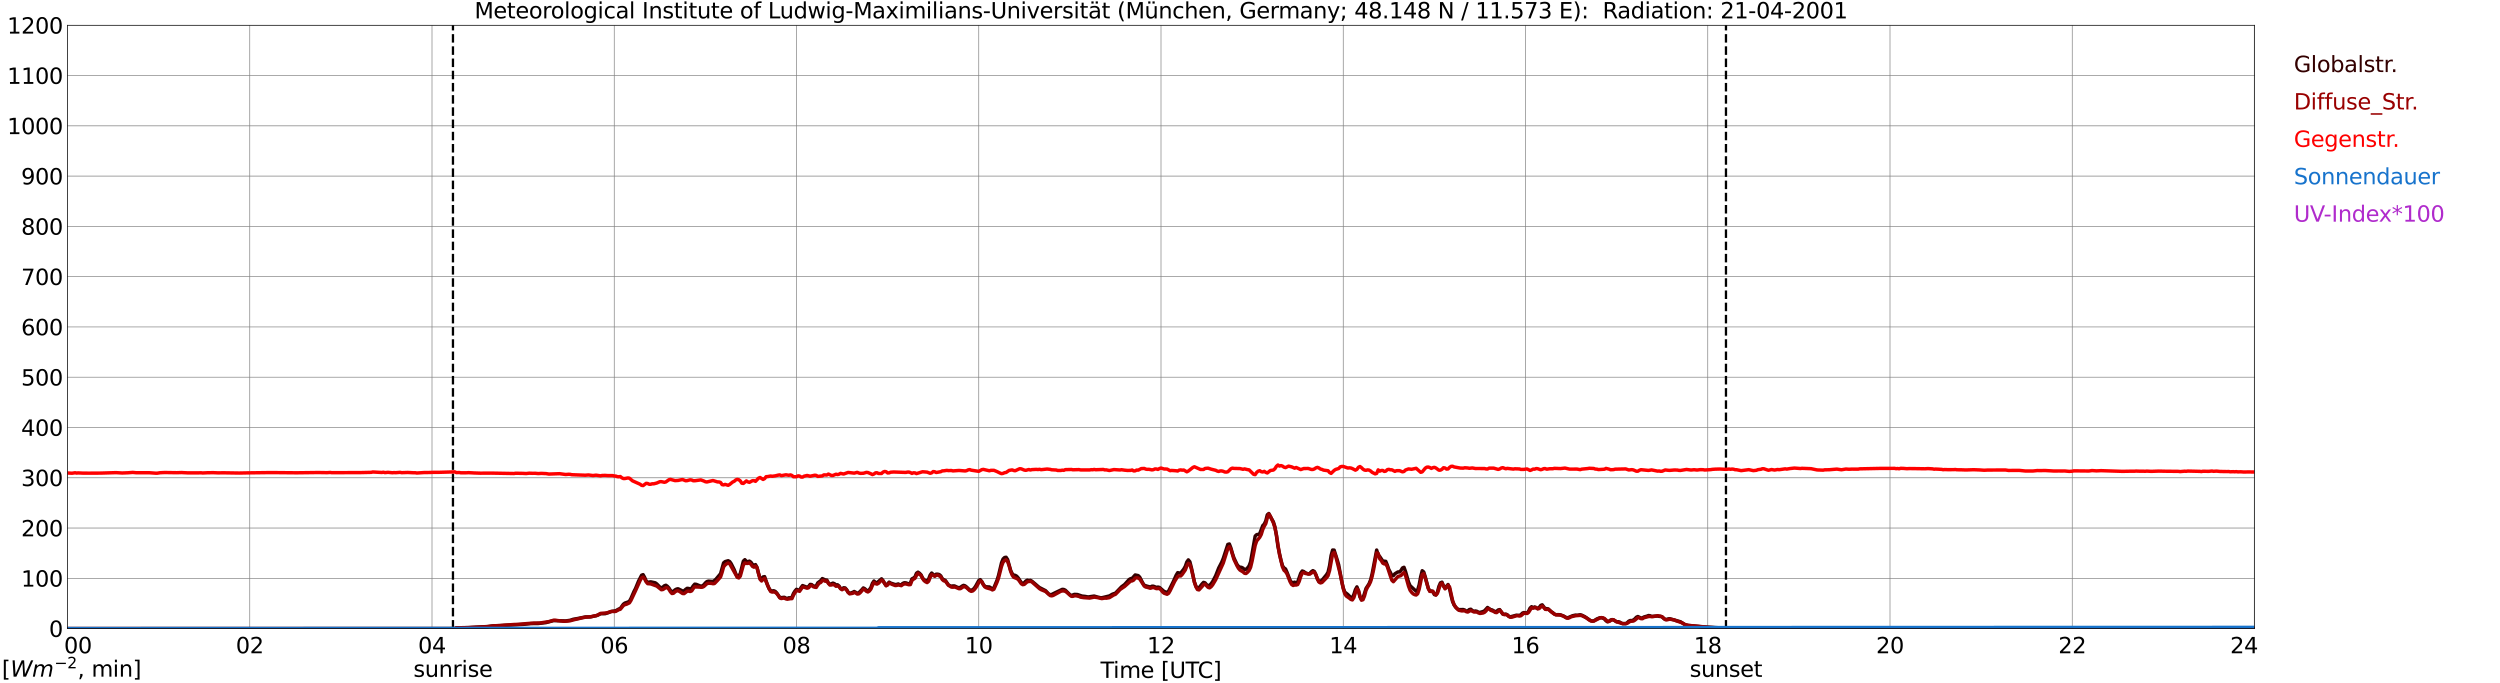 <?xml version="1.0" encoding="utf-8" standalone="no"?>
<!DOCTYPE svg PUBLIC "-//W3C//DTD SVG 1.1//EN"
  "http://www.w3.org/Graphics/SVG/1.1/DTD/svg11.dtd">
<svg xmlns:xlink="http://www.w3.org/1999/xlink" width="1085.4pt" height="296.64pt" viewBox="0 0 1085.4 296.64" xmlns="http://www.w3.org/2000/svg" version="1.1">
 <defs>
  <style type="text/css">*{stroke-linejoin: round; stroke-linecap: butt}</style>
 </defs>
 <g id="figure_1">
  <g id="patch_1">
   <path d="M 0 296.64 
L 1085.4 296.64 
L 1085.4 0 
L 0 0 
z
" style="fill: #ffffff"/>
  </g>
  <g id="axes_1">
   <g id="patch_2">
    <path d="M 29.306 272.909 
L 978.814 272.909 
L 978.814 10.976 
L 29.306 10.976 
z
" style="fill: #ffffff"/>
   </g>
   <g id="patch_3">
    <path d="M 978.814 272.909 
L 978.814 272.909 
L 978.814 10.976 
L 978.814 10.976 
z
" clip-path="url(#p28c91dd436)" style="fill: #d3d3d3; opacity: 0.25; stroke: #d3d3d3; stroke-linejoin: miter"/>
   </g>
   <g id="matplotlib.axis_1">
    <g id="xtick_1">
     <g id="line2d_1">
      <path d="M 29.306 272.909 
L 29.306 10.976 
" clip-path="url(#p28c91dd436)" style="fill: none; stroke: #808080; stroke-width: 0.3; stroke-linecap: square"/>
     </g>
     <g id="line2d_2"/>
     <g id="text_1">
      <!--    00 -->
      <g transform="translate(18.733 283.627) scale(0.095 -0.095)">
       <defs>
        <path id="DejaVuSans-20" transform="scale(0.016)"/>
        <path id="DejaVuSans-30" d="M 2034 4250 
Q 1547 4250 1301 3770 
Q 1056 3291 1056 2328 
Q 1056 1369 1301 889 
Q 1547 409 2034 409 
Q 2525 409 2770 889 
Q 3016 1369 3016 2328 
Q 3016 3291 2770 3770 
Q 2525 4250 2034 4250 
z
M 2034 4750 
Q 2819 4750 3233 4129 
Q 3647 3509 3647 2328 
Q 3647 1150 3233 529 
Q 2819 -91 2034 -91 
Q 1250 -91 836 529 
Q 422 1150 422 2328 
Q 422 3509 836 4129 
Q 1250 4750 2034 4750 
z
" transform="scale(0.016)"/>
       </defs>
       <use xlink:href="#DejaVuSans-20"/>
       <use xlink:href="#DejaVuSans-20" transform="translate(31.787 0)"/>
       <use xlink:href="#DejaVuSans-20" transform="translate(63.574 0)"/>
       <use xlink:href="#DejaVuSans-30" transform="translate(95.361 0)"/>
       <use xlink:href="#DejaVuSans-30" transform="translate(158.984 0)"/>
      </g>
     </g>
    </g>
    <g id="xtick_2">
     <g id="line2d_3">
      <path d="M 108.431 272.909 
L 108.431 10.976 
" clip-path="url(#p28c91dd436)" style="fill: none; stroke: #808080; stroke-width: 0.3; stroke-linecap: square"/>
     </g>
     <g id="line2d_4"/>
     <g id="text_2">
      <!-- 02 -->
      <g transform="translate(102.387 283.627) scale(0.095 -0.095)">
       <defs>
        <path id="DejaVuSans-32" d="M 1228 531 
L 3431 531 
L 3431 0 
L 469 0 
L 469 531 
Q 828 903 1448 1529 
Q 2069 2156 2228 2338 
Q 2531 2678 2651 2914 
Q 2772 3150 2772 3378 
Q 2772 3750 2511 3984 
Q 2250 4219 1831 4219 
Q 1534 4219 1204 4116 
Q 875 4013 500 3803 
L 500 4441 
Q 881 4594 1212 4672 
Q 1544 4750 1819 4750 
Q 2544 4750 2975 4387 
Q 3406 4025 3406 3419 
Q 3406 3131 3298 2873 
Q 3191 2616 2906 2266 
Q 2828 2175 2409 1742 
Q 1991 1309 1228 531 
z
" transform="scale(0.016)"/>
       </defs>
       <use xlink:href="#DejaVuSans-30"/>
       <use xlink:href="#DejaVuSans-32" transform="translate(63.623 0)"/>
      </g>
     </g>
    </g>
    <g id="xtick_3">
     <g id="line2d_5">
      <path d="M 187.557 272.909 
L 187.557 10.976 
" clip-path="url(#p28c91dd436)" style="fill: none; stroke: #808080; stroke-width: 0.3; stroke-linecap: square"/>
     </g>
     <g id="line2d_6"/>
     <g id="text_3">
      <!-- 04 -->
      <g transform="translate(181.513 283.627) scale(0.095 -0.095)">
       <defs>
        <path id="DejaVuSans-34" d="M 2419 4116 
L 825 1625 
L 2419 1625 
L 2419 4116 
z
M 2253 4666 
L 3047 4666 
L 3047 1625 
L 3713 1625 
L 3713 1100 
L 3047 1100 
L 3047 0 
L 2419 0 
L 2419 1100 
L 313 1100 
L 313 1709 
L 2253 4666 
z
" transform="scale(0.016)"/>
       </defs>
       <use xlink:href="#DejaVuSans-30"/>
       <use xlink:href="#DejaVuSans-34" transform="translate(63.623 0)"/>
      </g>
     </g>
    </g>
    <g id="xtick_4">
     <g id="line2d_7">
      <path d="M 266.683 272.909 
L 266.683 10.976 
" clip-path="url(#p28c91dd436)" style="fill: none; stroke: #808080; stroke-width: 0.3; stroke-linecap: square"/>
     </g>
     <g id="line2d_8"/>
     <g id="text_4">
      <!-- 06 -->
      <g transform="translate(260.638 283.627) scale(0.095 -0.095)">
       <defs>
        <path id="DejaVuSans-36" d="M 2113 2584 
Q 1688 2584 1439 2293 
Q 1191 2003 1191 1497 
Q 1191 994 1439 701 
Q 1688 409 2113 409 
Q 2538 409 2786 701 
Q 3034 994 3034 1497 
Q 3034 2003 2786 2293 
Q 2538 2584 2113 2584 
z
M 3366 4563 
L 3366 3988 
Q 3128 4100 2886 4159 
Q 2644 4219 2406 4219 
Q 1781 4219 1451 3797 
Q 1122 3375 1075 2522 
Q 1259 2794 1537 2939 
Q 1816 3084 2150 3084 
Q 2853 3084 3261 2657 
Q 3669 2231 3669 1497 
Q 3669 778 3244 343 
Q 2819 -91 2113 -91 
Q 1303 -91 875 529 
Q 447 1150 447 2328 
Q 447 3434 972 4092 
Q 1497 4750 2381 4750 
Q 2619 4750 2861 4703 
Q 3103 4656 3366 4563 
z
" transform="scale(0.016)"/>
       </defs>
       <use xlink:href="#DejaVuSans-30"/>
       <use xlink:href="#DejaVuSans-36" transform="translate(63.623 0)"/>
      </g>
     </g>
    </g>
    <g id="xtick_5">
     <g id="line2d_9">
      <path d="M 345.808 272.909 
L 345.808 10.976 
" clip-path="url(#p28c91dd436)" style="fill: none; stroke: #808080; stroke-width: 0.3; stroke-linecap: square"/>
     </g>
     <g id="line2d_10"/>
     <g id="text_5">
      <!-- 08 -->
      <g transform="translate(339.764 283.627) scale(0.095 -0.095)">
       <defs>
        <path id="DejaVuSans-38" d="M 2034 2216 
Q 1584 2216 1326 1975 
Q 1069 1734 1069 1313 
Q 1069 891 1326 650 
Q 1584 409 2034 409 
Q 2484 409 2743 651 
Q 3003 894 3003 1313 
Q 3003 1734 2745 1975 
Q 2488 2216 2034 2216 
z
M 1403 2484 
Q 997 2584 770 2862 
Q 544 3141 544 3541 
Q 544 4100 942 4425 
Q 1341 4750 2034 4750 
Q 2731 4750 3128 4425 
Q 3525 4100 3525 3541 
Q 3525 3141 3298 2862 
Q 3072 2584 2669 2484 
Q 3125 2378 3379 2068 
Q 3634 1759 3634 1313 
Q 3634 634 3220 271 
Q 2806 -91 2034 -91 
Q 1263 -91 848 271 
Q 434 634 434 1313 
Q 434 1759 690 2068 
Q 947 2378 1403 2484 
z
M 1172 3481 
Q 1172 3119 1398 2916 
Q 1625 2713 2034 2713 
Q 2441 2713 2670 2916 
Q 2900 3119 2900 3481 
Q 2900 3844 2670 4047 
Q 2441 4250 2034 4250 
Q 1625 4250 1398 4047 
Q 1172 3844 1172 3481 
z
" transform="scale(0.016)"/>
       </defs>
       <use xlink:href="#DejaVuSans-30"/>
       <use xlink:href="#DejaVuSans-38" transform="translate(63.623 0)"/>
      </g>
     </g>
    </g>
    <g id="xtick_6">
     <g id="line2d_11">
      <path d="M 424.934 272.909 
L 424.934 10.976 
" clip-path="url(#p28c91dd436)" style="fill: none; stroke: #808080; stroke-width: 0.3; stroke-linecap: square"/>
     </g>
     <g id="line2d_12"/>
     <g id="text_6">
      <!-- 10 -->
      <g transform="translate(418.89 283.627) scale(0.095 -0.095)">
       <defs>
        <path id="DejaVuSans-31" d="M 794 531 
L 1825 531 
L 1825 4091 
L 703 3866 
L 703 4441 
L 1819 4666 
L 2450 4666 
L 2450 531 
L 3481 531 
L 3481 0 
L 794 0 
L 794 531 
z
" transform="scale(0.016)"/>
       </defs>
       <use xlink:href="#DejaVuSans-31"/>
       <use xlink:href="#DejaVuSans-30" transform="translate(63.623 0)"/>
      </g>
     </g>
    </g>
    <g id="xtick_7">
     <g id="line2d_13">
      <path d="M 504.06 272.909 
L 504.06 10.976 
" clip-path="url(#p28c91dd436)" style="fill: none; stroke: #808080; stroke-width: 0.3; stroke-linecap: square"/>
     </g>
     <g id="line2d_14"/>
     <g id="text_7">
      <!-- 12 -->
      <g transform="translate(498.015 283.627) scale(0.095 -0.095)">
       <use xlink:href="#DejaVuSans-31"/>
       <use xlink:href="#DejaVuSans-32" transform="translate(63.623 0)"/>
      </g>
     </g>
    </g>
    <g id="xtick_8">
     <g id="line2d_15">
      <path d="M 583.185 272.909 
L 583.185 10.976 
" clip-path="url(#p28c91dd436)" style="fill: none; stroke: #808080; stroke-width: 0.3; stroke-linecap: square"/>
     </g>
     <g id="line2d_16"/>
     <g id="text_8">
      <!-- 14 -->
      <g transform="translate(577.141 283.627) scale(0.095 -0.095)">
       <use xlink:href="#DejaVuSans-31"/>
       <use xlink:href="#DejaVuSans-34" transform="translate(63.623 0)"/>
      </g>
     </g>
    </g>
    <g id="xtick_9">
     <g id="line2d_17">
      <path d="M 662.311 272.909 
L 662.311 10.976 
" clip-path="url(#p28c91dd436)" style="fill: none; stroke: #808080; stroke-width: 0.3; stroke-linecap: square"/>
     </g>
     <g id="line2d_18"/>
     <g id="text_9">
      <!-- 16 -->
      <g transform="translate(656.267 283.627) scale(0.095 -0.095)">
       <use xlink:href="#DejaVuSans-31"/>
       <use xlink:href="#DejaVuSans-36" transform="translate(63.623 0)"/>
      </g>
     </g>
    </g>
    <g id="xtick_10">
     <g id="line2d_19">
      <path d="M 741.437 272.909 
L 741.437 10.976 
" clip-path="url(#p28c91dd436)" style="fill: none; stroke: #808080; stroke-width: 0.3; stroke-linecap: square"/>
     </g>
     <g id="line2d_20"/>
     <g id="text_10">
      <!-- 18 -->
      <g transform="translate(735.392 283.627) scale(0.095 -0.095)">
       <use xlink:href="#DejaVuSans-31"/>
       <use xlink:href="#DejaVuSans-38" transform="translate(63.623 0)"/>
      </g>
     </g>
    </g>
    <g id="xtick_11">
     <g id="line2d_21">
      <path d="M 820.562 272.909 
L 820.562 10.976 
" clip-path="url(#p28c91dd436)" style="fill: none; stroke: #808080; stroke-width: 0.3; stroke-linecap: square"/>
     </g>
     <g id="line2d_22"/>
     <g id="text_11">
      <!-- 20 -->
      <g transform="translate(814.518 283.627) scale(0.095 -0.095)">
       <use xlink:href="#DejaVuSans-32"/>
       <use xlink:href="#DejaVuSans-30" transform="translate(63.623 0)"/>
      </g>
     </g>
    </g>
    <g id="xtick_12">
     <g id="line2d_23">
      <path d="M 899.688 272.909 
L 899.688 10.976 
" clip-path="url(#p28c91dd436)" style="fill: none; stroke: #808080; stroke-width: 0.3; stroke-linecap: square"/>
     </g>
     <g id="line2d_24"/>
     <g id="text_12">
      <!-- 22 -->
      <g transform="translate(893.644 283.627) scale(0.095 -0.095)">
       <use xlink:href="#DejaVuSans-32"/>
       <use xlink:href="#DejaVuSans-32" transform="translate(63.623 0)"/>
      </g>
     </g>
    </g>
    <g id="xtick_13">
     <g id="line2d_25">
      <path d="M 978.814 272.909 
L 978.814 10.976 
" clip-path="url(#p28c91dd436)" style="fill: none; stroke: #808080; stroke-width: 0.3; stroke-linecap: square"/>
     </g>
     <g id="line2d_26"/>
     <g id="text_13">
      <!-- 24    -->
      <g transform="translate(968.241 283.627) scale(0.095 -0.095)">
       <use xlink:href="#DejaVuSans-32"/>
       <use xlink:href="#DejaVuSans-34" transform="translate(63.623 0)"/>
       <use xlink:href="#DejaVuSans-20" transform="translate(127.246 0)"/>
       <use xlink:href="#DejaVuSans-20" transform="translate(159.033 0)"/>
       <use xlink:href="#DejaVuSans-20" transform="translate(190.82 0)"/>
      </g>
     </g>
    </g>
    <g id="text_14">
     <!-- Time [UTC] -->
     <g transform="translate(477.806 294.322) scale(0.095 -0.095)">
      <defs>
       <path id="DejaVuSans-54" d="M -19 4666 
L 3928 4666 
L 3928 4134 
L 2272 4134 
L 2272 0 
L 1638 0 
L 1638 4134 
L -19 4134 
L -19 4666 
z
" transform="scale(0.016)"/>
       <path id="DejaVuSans-69" d="M 603 3500 
L 1178 3500 
L 1178 0 
L 603 0 
L 603 3500 
z
M 603 4863 
L 1178 4863 
L 1178 4134 
L 603 4134 
L 603 4863 
z
" transform="scale(0.016)"/>
       <path id="DejaVuSans-6d" d="M 3328 2828 
Q 3544 3216 3844 3400 
Q 4144 3584 4550 3584 
Q 5097 3584 5394 3201 
Q 5691 2819 5691 2113 
L 5691 0 
L 5113 0 
L 5113 2094 
Q 5113 2597 4934 2840 
Q 4756 3084 4391 3084 
Q 3944 3084 3684 2787 
Q 3425 2491 3425 1978 
L 3425 0 
L 2847 0 
L 2847 2094 
Q 2847 2600 2669 2842 
Q 2491 3084 2119 3084 
Q 1678 3084 1418 2786 
Q 1159 2488 1159 1978 
L 1159 0 
L 581 0 
L 581 3500 
L 1159 3500 
L 1159 2956 
Q 1356 3278 1631 3431 
Q 1906 3584 2284 3584 
Q 2666 3584 2933 3390 
Q 3200 3197 3328 2828 
z
" transform="scale(0.016)"/>
       <path id="DejaVuSans-65" d="M 3597 1894 
L 3597 1613 
L 953 1613 
Q 991 1019 1311 708 
Q 1631 397 2203 397 
Q 2534 397 2845 478 
Q 3156 559 3463 722 
L 3463 178 
Q 3153 47 2828 -22 
Q 2503 -91 2169 -91 
Q 1331 -91 842 396 
Q 353 884 353 1716 
Q 353 2575 817 3079 
Q 1281 3584 2069 3584 
Q 2775 3584 3186 3129 
Q 3597 2675 3597 1894 
z
M 3022 2063 
Q 3016 2534 2758 2815 
Q 2500 3097 2075 3097 
Q 1594 3097 1305 2825 
Q 1016 2553 972 2059 
L 3022 2063 
z
" transform="scale(0.016)"/>
       <path id="DejaVuSans-5b" d="M 550 4863 
L 1875 4863 
L 1875 4416 
L 1125 4416 
L 1125 -397 
L 1875 -397 
L 1875 -844 
L 550 -844 
L 550 4863 
z
" transform="scale(0.016)"/>
       <path id="DejaVuSans-55" d="M 556 4666 
L 1191 4666 
L 1191 1831 
Q 1191 1081 1462 751 
Q 1734 422 2344 422 
Q 2950 422 3222 751 
Q 3494 1081 3494 1831 
L 3494 4666 
L 4128 4666 
L 4128 1753 
Q 4128 841 3676 375 
Q 3225 -91 2344 -91 
Q 1459 -91 1007 375 
Q 556 841 556 1753 
L 556 4666 
z
" transform="scale(0.016)"/>
       <path id="DejaVuSans-43" d="M 4122 4306 
L 4122 3641 
Q 3803 3938 3442 4084 
Q 3081 4231 2675 4231 
Q 1875 4231 1450 3742 
Q 1025 3253 1025 2328 
Q 1025 1406 1450 917 
Q 1875 428 2675 428 
Q 3081 428 3442 575 
Q 3803 722 4122 1019 
L 4122 359 
Q 3791 134 3420 21 
Q 3050 -91 2638 -91 
Q 1578 -91 968 557 
Q 359 1206 359 2328 
Q 359 3453 968 4101 
Q 1578 4750 2638 4750 
Q 3056 4750 3426 4639 
Q 3797 4528 4122 4306 
z
" transform="scale(0.016)"/>
       <path id="DejaVuSans-5d" d="M 1947 4863 
L 1947 -844 
L 622 -844 
L 622 -397 
L 1369 -397 
L 1369 4416 
L 622 4416 
L 622 4863 
L 1947 4863 
z
" transform="scale(0.016)"/>
      </defs>
      <use xlink:href="#DejaVuSans-54"/>
      <use xlink:href="#DejaVuSans-69" transform="translate(57.959 0)"/>
      <use xlink:href="#DejaVuSans-6d" transform="translate(85.742 0)"/>
      <use xlink:href="#DejaVuSans-65" transform="translate(183.154 0)"/>
      <use xlink:href="#DejaVuSans-20" transform="translate(244.678 0)"/>
      <use xlink:href="#DejaVuSans-5b" transform="translate(276.465 0)"/>
      <use xlink:href="#DejaVuSans-55" transform="translate(315.479 0)"/>
      <use xlink:href="#DejaVuSans-54" transform="translate(388.672 0)"/>
      <use xlink:href="#DejaVuSans-43" transform="translate(443.881 0)"/>
      <use xlink:href="#DejaVuSans-5d" transform="translate(513.705 0)"/>
     </g>
    </g>
   </g>
   <g id="matplotlib.axis_2">
    <g id="ytick_1">
     <g id="line2d_27">
      <path d="M 29.306 272.909 
L 978.814 272.909 
" clip-path="url(#p28c91dd436)" style="fill: none; stroke: #808080; stroke-width: 0.3; stroke-linecap: square"/>
     </g>
     <g id="line2d_28"/>
     <g id="text_15">
      <!-- 0 -->
      <g transform="translate(21.261 276.518) scale(0.095 -0.095)">
       <use xlink:href="#DejaVuSans-30"/>
      </g>
     </g>
    </g>
    <g id="ytick_2">
     <g id="line2d_29">
      <path d="M 29.306 251.081 
L 978.814 251.081 
" clip-path="url(#p28c91dd436)" style="fill: none; stroke: #808080; stroke-width: 0.3; stroke-linecap: square"/>
     </g>
     <g id="line2d_30"/>
     <g id="text_16">
      <!-- 100 -->
      <g transform="translate(9.173 254.69) scale(0.095 -0.095)">
       <use xlink:href="#DejaVuSans-31"/>
       <use xlink:href="#DejaVuSans-30" transform="translate(63.623 0)"/>
       <use xlink:href="#DejaVuSans-30" transform="translate(127.246 0)"/>
      </g>
     </g>
    </g>
    <g id="ytick_3">
     <g id="line2d_31">
      <path d="M 29.306 229.253 
L 978.814 229.253 
" clip-path="url(#p28c91dd436)" style="fill: none; stroke: #808080; stroke-width: 0.3; stroke-linecap: square"/>
     </g>
     <g id="line2d_32"/>
     <g id="text_17">
      <!-- 200 -->
      <g transform="translate(9.173 232.863) scale(0.095 -0.095)">
       <use xlink:href="#DejaVuSans-32"/>
       <use xlink:href="#DejaVuSans-30" transform="translate(63.623 0)"/>
       <use xlink:href="#DejaVuSans-30" transform="translate(127.246 0)"/>
      </g>
     </g>
    </g>
    <g id="ytick_4">
     <g id="line2d_33">
      <path d="M 29.306 207.426 
L 978.814 207.426 
" clip-path="url(#p28c91dd436)" style="fill: none; stroke: #808080; stroke-width: 0.3; stroke-linecap: square"/>
     </g>
     <g id="line2d_34"/>
     <g id="text_18">
      <!-- 300 -->
      <g transform="translate(9.173 211.035) scale(0.095 -0.095)">
       <defs>
        <path id="DejaVuSans-33" d="M 2597 2516 
Q 3050 2419 3304 2112 
Q 3559 1806 3559 1356 
Q 3559 666 3084 287 
Q 2609 -91 1734 -91 
Q 1441 -91 1130 -33 
Q 819 25 488 141 
L 488 750 
Q 750 597 1062 519 
Q 1375 441 1716 441 
Q 2309 441 2620 675 
Q 2931 909 2931 1356 
Q 2931 1769 2642 2001 
Q 2353 2234 1838 2234 
L 1294 2234 
L 1294 2753 
L 1863 2753 
Q 2328 2753 2575 2939 
Q 2822 3125 2822 3475 
Q 2822 3834 2567 4026 
Q 2313 4219 1838 4219 
Q 1578 4219 1281 4162 
Q 984 4106 628 3988 
L 628 4550 
Q 988 4650 1302 4700 
Q 1616 4750 1894 4750 
Q 2613 4750 3031 4423 
Q 3450 4097 3450 3541 
Q 3450 3153 3228 2886 
Q 3006 2619 2597 2516 
z
" transform="scale(0.016)"/>
       </defs>
       <use xlink:href="#DejaVuSans-33"/>
       <use xlink:href="#DejaVuSans-30" transform="translate(63.623 0)"/>
       <use xlink:href="#DejaVuSans-30" transform="translate(127.246 0)"/>
      </g>
     </g>
    </g>
    <g id="ytick_5">
     <g id="line2d_35">
      <path d="M 29.306 185.598 
L 978.814 185.598 
" clip-path="url(#p28c91dd436)" style="fill: none; stroke: #808080; stroke-width: 0.3; stroke-linecap: square"/>
     </g>
     <g id="line2d_36"/>
     <g id="text_19">
      <!-- 400 -->
      <g transform="translate(9.173 189.207) scale(0.095 -0.095)">
       <use xlink:href="#DejaVuSans-34"/>
       <use xlink:href="#DejaVuSans-30" transform="translate(63.623 0)"/>
       <use xlink:href="#DejaVuSans-30" transform="translate(127.246 0)"/>
      </g>
     </g>
    </g>
    <g id="ytick_6">
     <g id="line2d_37">
      <path d="M 29.306 163.77 
L 978.814 163.77 
" clip-path="url(#p28c91dd436)" style="fill: none; stroke: #808080; stroke-width: 0.3; stroke-linecap: square"/>
     </g>
     <g id="line2d_38"/>
     <g id="text_20">
      <!-- 500 -->
      <g transform="translate(9.173 167.379) scale(0.095 -0.095)">
       <defs>
        <path id="DejaVuSans-35" d="M 691 4666 
L 3169 4666 
L 3169 4134 
L 1269 4134 
L 1269 2991 
Q 1406 3038 1543 3061 
Q 1681 3084 1819 3084 
Q 2600 3084 3056 2656 
Q 3513 2228 3513 1497 
Q 3513 744 3044 326 
Q 2575 -91 1722 -91 
Q 1428 -91 1123 -41 
Q 819 9 494 109 
L 494 744 
Q 775 591 1075 516 
Q 1375 441 1709 441 
Q 2250 441 2565 725 
Q 2881 1009 2881 1497 
Q 2881 1984 2565 2268 
Q 2250 2553 1709 2553 
Q 1456 2553 1204 2497 
Q 953 2441 691 2322 
L 691 4666 
z
" transform="scale(0.016)"/>
       </defs>
       <use xlink:href="#DejaVuSans-35"/>
       <use xlink:href="#DejaVuSans-30" transform="translate(63.623 0)"/>
       <use xlink:href="#DejaVuSans-30" transform="translate(127.246 0)"/>
      </g>
     </g>
    </g>
    <g id="ytick_7">
     <g id="line2d_39">
      <path d="M 29.306 141.942 
L 978.814 141.942 
" clip-path="url(#p28c91dd436)" style="fill: none; stroke: #808080; stroke-width: 0.3; stroke-linecap: square"/>
     </g>
     <g id="line2d_40"/>
     <g id="text_21">
      <!-- 600 -->
      <g transform="translate(9.173 145.551) scale(0.095 -0.095)">
       <use xlink:href="#DejaVuSans-36"/>
       <use xlink:href="#DejaVuSans-30" transform="translate(63.623 0)"/>
       <use xlink:href="#DejaVuSans-30" transform="translate(127.246 0)"/>
      </g>
     </g>
    </g>
    <g id="ytick_8">
     <g id="line2d_41">
      <path d="M 29.306 120.114 
L 978.814 120.114 
" clip-path="url(#p28c91dd436)" style="fill: none; stroke: #808080; stroke-width: 0.3; stroke-linecap: square"/>
     </g>
     <g id="line2d_42"/>
     <g id="text_22">
      <!-- 700 -->
      <g transform="translate(9.173 123.724) scale(0.095 -0.095)">
       <defs>
        <path id="DejaVuSans-37" d="M 525 4666 
L 3525 4666 
L 3525 4397 
L 1831 0 
L 1172 0 
L 2766 4134 
L 525 4134 
L 525 4666 
z
" transform="scale(0.016)"/>
       </defs>
       <use xlink:href="#DejaVuSans-37"/>
       <use xlink:href="#DejaVuSans-30" transform="translate(63.623 0)"/>
       <use xlink:href="#DejaVuSans-30" transform="translate(127.246 0)"/>
      </g>
     </g>
    </g>
    <g id="ytick_9">
     <g id="line2d_43">
      <path d="M 29.306 98.287 
L 978.814 98.287 
" clip-path="url(#p28c91dd436)" style="fill: none; stroke: #808080; stroke-width: 0.3; stroke-linecap: square"/>
     </g>
     <g id="line2d_44"/>
     <g id="text_23">
      <!-- 800 -->
      <g transform="translate(9.173 101.896) scale(0.095 -0.095)">
       <use xlink:href="#DejaVuSans-38"/>
       <use xlink:href="#DejaVuSans-30" transform="translate(63.623 0)"/>
       <use xlink:href="#DejaVuSans-30" transform="translate(127.246 0)"/>
      </g>
     </g>
    </g>
    <g id="ytick_10">
     <g id="line2d_45">
      <path d="M 29.306 76.459 
L 978.814 76.459 
" clip-path="url(#p28c91dd436)" style="fill: none; stroke: #808080; stroke-width: 0.3; stroke-linecap: square"/>
     </g>
     <g id="line2d_46"/>
     <g id="text_24">
      <!-- 900 -->
      <g transform="translate(9.173 80.068) scale(0.095 -0.095)">
       <defs>
        <path id="DejaVuSans-39" d="M 703 97 
L 703 672 
Q 941 559 1184 500 
Q 1428 441 1663 441 
Q 2288 441 2617 861 
Q 2947 1281 2994 2138 
Q 2813 1869 2534 1725 
Q 2256 1581 1919 1581 
Q 1219 1581 811 2004 
Q 403 2428 403 3163 
Q 403 3881 828 4315 
Q 1253 4750 1959 4750 
Q 2769 4750 3195 4129 
Q 3622 3509 3622 2328 
Q 3622 1225 3098 567 
Q 2575 -91 1691 -91 
Q 1453 -91 1209 -44 
Q 966 3 703 97 
z
M 1959 2075 
Q 2384 2075 2632 2365 
Q 2881 2656 2881 3163 
Q 2881 3666 2632 3958 
Q 2384 4250 1959 4250 
Q 1534 4250 1286 3958 
Q 1038 3666 1038 3163 
Q 1038 2656 1286 2365 
Q 1534 2075 1959 2075 
z
" transform="scale(0.016)"/>
       </defs>
       <use xlink:href="#DejaVuSans-39"/>
       <use xlink:href="#DejaVuSans-30" transform="translate(63.623 0)"/>
       <use xlink:href="#DejaVuSans-30" transform="translate(127.246 0)"/>
      </g>
     </g>
    </g>
    <g id="ytick_11">
     <g id="line2d_47">
      <path d="M 29.306 54.631 
L 978.814 54.631 
" clip-path="url(#p28c91dd436)" style="fill: none; stroke: #808080; stroke-width: 0.3; stroke-linecap: square"/>
     </g>
     <g id="line2d_48"/>
     <g id="text_25">
      <!-- 1000 -->
      <g transform="translate(3.128 58.24) scale(0.095 -0.095)">
       <use xlink:href="#DejaVuSans-31"/>
       <use xlink:href="#DejaVuSans-30" transform="translate(63.623 0)"/>
       <use xlink:href="#DejaVuSans-30" transform="translate(127.246 0)"/>
       <use xlink:href="#DejaVuSans-30" transform="translate(190.869 0)"/>
      </g>
     </g>
    </g>
    <g id="ytick_12">
     <g id="line2d_49">
      <path d="M 29.306 32.803 
L 978.814 32.803 
" clip-path="url(#p28c91dd436)" style="fill: none; stroke: #808080; stroke-width: 0.3; stroke-linecap: square"/>
     </g>
     <g id="line2d_50"/>
     <g id="text_26">
      <!-- 1100 -->
      <g transform="translate(3.128 36.413) scale(0.095 -0.095)">
       <use xlink:href="#DejaVuSans-31"/>
       <use xlink:href="#DejaVuSans-31" transform="translate(63.623 0)"/>
       <use xlink:href="#DejaVuSans-30" transform="translate(127.246 0)"/>
       <use xlink:href="#DejaVuSans-30" transform="translate(190.869 0)"/>
      </g>
     </g>
    </g>
    <g id="ytick_13">
     <g id="line2d_51">
      <path d="M 29.306 10.976 
L 978.814 10.976 
" clip-path="url(#p28c91dd436)" style="fill: none; stroke: #808080; stroke-width: 0.3; stroke-linecap: square"/>
     </g>
     <g id="line2d_52"/>
     <g id="text_27">
      <!-- 1200 -->
      <g transform="translate(3.128 14.585) scale(0.095 -0.095)">
       <use xlink:href="#DejaVuSans-31"/>
       <use xlink:href="#DejaVuSans-32" transform="translate(63.623 0)"/>
       <use xlink:href="#DejaVuSans-30" transform="translate(127.246 0)"/>
       <use xlink:href="#DejaVuSans-30" transform="translate(190.869 0)"/>
      </g>
     </g>
    </g>
   </g>
   <g id="line2d_53">
    <path d="M 196.657 272.909 
L 196.657 10.976 
" clip-path="url(#p28c91dd436)" style="fill: none; stroke-dasharray: 3.7,1.6; stroke-dashoffset: 0; stroke: #000000"/>
   </g>
   <g id="line2d_54">
    <path d="M 749.349 272.909 
L 749.349 10.976 
" clip-path="url(#p28c91dd436)" style="fill: none; stroke-dasharray: 3.7,1.6; stroke-dashoffset: 0; stroke: #000000"/>
   </g>
   <g id="line2d_55">
    <path d="M 29.306 272.909 
L 197.448 272.909 
L 198.107 272.562 
L 203.382 272.474 
L 211.954 272.007 
L 213.932 271.745 
L 218.548 271.529 
L 227.12 271.077 
L 230.417 270.75 
L 231.736 270.719 
L 233.714 270.704 
L 237.011 270.318 
L 240.308 269.445 
L 245.583 269.584 
L 247.561 269.301 
L 248.88 268.858 
L 250.858 268.521 
L 254.155 267.851 
L 256.133 267.86 
L 258.77 267.323 
L 259.43 267.114 
L 260.748 266.474 
L 262.726 266.441 
L 264.045 266.018 
L 265.364 265.483 
L 267.342 265.156 
L 268.661 264.411 
L 269.32 264.149 
L 270.639 262.331 
L 271.298 261.836 
L 272.617 261.388 
L 273.277 261.015 
L 273.936 259.819 
L 275.255 256.776 
L 275.914 255.516 
L 277.233 252.303 
L 278.552 249.736 
L 279.211 249.494 
L 279.87 250.679 
L 280.53 252.188 
L 281.189 252.827 
L 282.508 252.602 
L 284.486 253.03 
L 285.145 253.506 
L 286.464 254.864 
L 287.124 255.204 
L 287.783 254.916 
L 288.442 254.325 
L 289.102 254.091 
L 289.761 254.558 
L 290.42 255.289 
L 291.08 256.342 
L 291.739 256.844 
L 292.399 256.724 
L 293.058 256.11 
L 293.717 255.757 
L 294.377 255.608 
L 295.696 256.248 
L 296.355 256.601 
L 297.014 256.499 
L 297.674 255.885 
L 298.333 255.429 
L 298.992 255.486 
L 299.652 255.7 
L 300.311 255.37 
L 300.971 254.355 
L 301.63 253.617 
L 302.289 253.709 
L 304.267 254.508 
L 304.927 254.368 
L 305.586 253.875 
L 306.246 253.08 
L 306.905 252.502 
L 307.564 252.306 
L 309.543 252.441 
L 310.202 252.033 
L 310.861 251.428 
L 312.839 249.073 
L 314.158 244.365 
L 314.818 243.825 
L 316.136 243.446 
L 316.796 243.799 
L 317.455 244.742 
L 318.774 247.353 
L 319.433 249.082 
L 320.093 250.437 
L 320.752 250.238 
L 321.411 248.94 
L 322.73 243.62 
L 323.39 242.996 
L 324.049 243.736 
L 324.708 243.843 
L 325.368 243.625 
L 326.027 244.103 
L 326.686 245.039 
L 327.346 245.454 
L 328.005 245.131 
L 328.665 246.344 
L 329.324 248.975 
L 329.983 251.09 
L 330.643 251.369 
L 331.302 250.479 
L 331.961 250.359 
L 333.28 254.15 
L 333.94 255.562 
L 334.599 256.459 
L 335.258 256.573 
L 335.918 256.477 
L 336.577 256.763 
L 337.236 257.45 
L 338.555 259.426 
L 339.215 259.467 
L 340.533 259.312 
L 341.193 259.703 
L 341.852 259.823 
L 342.512 259.517 
L 343.171 259.594 
L 343.83 259.308 
L 344.49 257.666 
L 345.149 256.601 
L 345.808 255.85 
L 346.468 256.121 
L 347.127 256.254 
L 347.787 255.093 
L 348.446 254.235 
L 350.424 254.973 
L 351.083 254.597 
L 351.743 253.727 
L 352.402 253.801 
L 353.062 254.403 
L 353.721 254.471 
L 354.38 254.419 
L 355.04 253.059 
L 356.359 252.065 
L 357.018 251.197 
L 358.337 251.797 
L 358.996 251.845 
L 359.655 253.12 
L 360.315 253.683 
L 361.634 253.168 
L 362.293 253.43 
L 362.952 253.975 
L 363.612 253.888 
L 364.271 254.425 
L 364.93 255.508 
L 365.59 255.68 
L 366.249 255.191 
L 366.909 255.25 
L 367.568 255.994 
L 368.227 257.112 
L 368.887 257.614 
L 370.206 257.169 
L 370.865 256.802 
L 372.184 257.549 
L 372.843 257.37 
L 374.162 256.045 
L 374.821 255.27 
L 375.481 255.621 
L 376.14 256.263 
L 376.799 256.514 
L 377.459 256.012 
L 378.118 255.058 
L 378.777 253.246 
L 379.437 252.258 
L 380.096 252.849 
L 380.756 253.015 
L 382.074 251.873 
L 382.734 251.308 
L 383.393 252.074 
L 384.053 253.297 
L 384.712 254.211 
L 386.031 252.751 
L 386.69 253.148 
L 388.668 253.799 
L 389.328 253.722 
L 389.987 253.526 
L 390.646 253.899 
L 391.306 253.853 
L 391.965 253.286 
L 392.624 253.006 
L 393.284 253.05 
L 394.603 253.495 
L 395.262 253.146 
L 395.921 251.323 
L 396.581 250.976 
L 397.24 250.479 
L 397.899 248.87 
L 398.559 248.416 
L 399.218 248.883 
L 399.878 249.573 
L 400.537 250.937 
L 401.196 251.74 
L 402.515 252.288 
L 403.175 251.417 
L 403.834 249.686 
L 404.493 248.798 
L 405.812 249.985 
L 406.471 249.28 
L 407.131 249.289 
L 407.79 249.459 
L 408.45 250.025 
L 409.109 251.245 
L 409.768 251.716 
L 410.428 251.983 
L 411.746 253.916 
L 412.406 254.288 
L 413.065 254.508 
L 413.725 254.388 
L 414.384 254.388 
L 415.703 255.003 
L 416.362 255.163 
L 417.022 254.962 
L 417.681 254.469 
L 418.34 254.139 
L 419 254.346 
L 419.659 254.862 
L 420.978 256.141 
L 421.637 256.25 
L 422.297 256.025 
L 422.956 255.405 
L 423.615 254.449 
L 424.934 252.037 
L 425.593 251.657 
L 426.253 252.493 
L 426.912 253.753 
L 427.572 254.539 
L 428.231 254.783 
L 429.55 254.825 
L 430.869 255.674 
L 431.528 255.143 
L 432.847 251.972 
L 433.506 249.881 
L 434.825 244.328 
L 435.484 242.704 
L 436.144 242.055 
L 436.803 241.94 
L 437.462 242.928 
L 438.781 247.643 
L 439.44 249.029 
L 440.1 249.723 
L 440.759 249.782 
L 441.419 250.175 
L 442.078 250.935 
L 443.397 252.917 
L 444.056 253.31 
L 444.716 252.995 
L 445.375 252.255 
L 446.034 251.882 
L 446.694 252.074 
L 447.353 251.948 
L 448.012 252.33 
L 449.331 253.432 
L 450.65 254.578 
L 451.309 255.097 
L 453.947 256.448 
L 455.266 257.859 
L 455.925 258.182 
L 456.584 258.112 
L 457.903 257.446 
L 461.2 255.868 
L 461.859 255.929 
L 462.519 256.245 
L 464.497 258.173 
L 465.156 258.54 
L 466.475 258.051 
L 467.794 258.123 
L 469.772 258.793 
L 471.091 258.928 
L 472.409 259.177 
L 475.047 258.786 
L 476.366 259.173 
L 477.685 259.489 
L 478.344 259.524 
L 481.641 258.736 
L 482.96 257.976 
L 484.278 257.527 
L 486.916 254.776 
L 488.235 253.794 
L 490.213 251.605 
L 490.872 251.227 
L 491.532 251.096 
L 492.85 249.627 
L 494.169 249.9 
L 494.828 250.592 
L 496.147 253.131 
L 496.807 254.111 
L 498.125 254.528 
L 499.444 254.873 
L 500.103 254.512 
L 500.763 254.506 
L 502.082 255.019 
L 502.741 254.879 
L 503.4 255.047 
L 505.379 256.763 
L 506.697 257.239 
L 507.357 256.627 
L 509.335 252.653 
L 510.654 249.717 
L 511.313 248.623 
L 511.972 248.765 
L 512.632 248.763 
L 513.95 247.069 
L 514.61 245.903 
L 515.269 243.991 
L 515.929 243.077 
L 516.588 243.871 
L 517.247 246.454 
L 518.566 252.696 
L 519.226 254.488 
L 519.885 255.482 
L 520.544 255.22 
L 521.863 253.534 
L 522.522 252.847 
L 523.182 253.035 
L 523.841 253.844 
L 524.501 254.283 
L 525.16 254.074 
L 525.819 253.432 
L 526.479 252.489 
L 527.797 249.955 
L 529.116 246.602 
L 530.435 244.046 
L 531.094 242.422 
L 533.073 236.365 
L 533.732 236.166 
L 534.391 237.856 
L 535.051 240.23 
L 535.71 242.182 
L 537.029 244.989 
L 537.688 245.89 
L 538.348 246.251 
L 539.007 246.318 
L 539.666 246.657 
L 540.326 247.34 
L 540.985 247.156 
L 541.644 246.569 
L 542.304 245.685 
L 542.963 243.902 
L 544.941 232.754 
L 545.601 232.113 
L 546.26 232.03 
L 546.919 231.678 
L 548.238 228.201 
L 548.898 227.538 
L 549.557 226.117 
L 550.216 223.491 
L 550.876 222.947 
L 551.535 224.296 
L 552.854 226.586 
L 553.513 228.714 
L 554.173 232.451 
L 554.832 237.273 
L 556.151 243.26 
L 556.81 245.652 
L 557.47 246.58 
L 558.129 247.004 
L 558.788 248.512 
L 560.107 251.93 
L 560.766 252.886 
L 561.426 252.963 
L 562.085 252.749 
L 562.745 253.087 
L 563.404 252.646 
L 564.723 248.863 
L 565.382 247.903 
L 566.042 248.136 
L 566.701 248.649 
L 568.02 249.197 
L 568.679 248.948 
L 569.338 248.224 
L 569.998 247.759 
L 570.657 248.11 
L 571.317 249.595 
L 571.976 251.413 
L 572.635 252.463 
L 573.295 252.319 
L 573.954 251.908 
L 575.932 249.503 
L 576.592 248.407 
L 577.251 245.546 
L 577.91 241.176 
L 578.57 238.799 
L 579.229 238.84 
L 580.548 243.02 
L 581.207 245.242 
L 582.526 252.471 
L 583.185 255.259 
L 583.845 257.064 
L 585.164 258.099 
L 586.482 259.432 
L 587.142 259.539 
L 587.801 258.068 
L 588.46 255.992 
L 589.12 254.798 
L 589.779 256.499 
L 590.439 259.186 
L 591.098 260.38 
L 591.757 259.688 
L 593.076 255.468 
L 594.395 253.445 
L 595.054 251.775 
L 595.714 249.16 
L 597.692 238.809 
L 598.351 240.853 
L 599.011 241.603 
L 600.329 243.564 
L 601.648 243.719 
L 602.307 245.329 
L 602.967 247.261 
L 603.626 248.477 
L 604.286 249.935 
L 604.945 249.929 
L 605.604 249.106 
L 606.923 248.305 
L 607.582 248.313 
L 608.242 247.68 
L 608.901 246.569 
L 609.561 246.301 
L 610.22 248.112 
L 611.539 252.753 
L 612.198 254.27 
L 614.836 256.702 
L 615.495 256.147 
L 616.154 253.844 
L 616.814 250.319 
L 617.473 247.789 
L 618.133 248.331 
L 618.792 250.441 
L 620.111 255.412 
L 620.77 256.636 
L 621.429 256.545 
L 622.089 256.913 
L 622.748 258.147 
L 623.408 258.278 
L 624.067 257.081 
L 624.726 254.554 
L 625.386 253.059 
L 626.045 252.757 
L 626.705 254.399 
L 627.364 255.239 
L 628.683 253.772 
L 629.342 255.545 
L 630.001 258.66 
L 630.661 261.203 
L 631.32 262.674 
L 631.98 263.575 
L 632.639 264.282 
L 633.298 264.671 
L 635.276 264.64 
L 635.936 264.848 
L 636.595 265.378 
L 637.255 265.219 
L 637.914 264.643 
L 638.573 264.507 
L 639.233 265.081 
L 639.892 265.4 
L 640.552 265.258 
L 641.211 265.404 
L 641.87 265.808 
L 642.53 265.885 
L 643.848 265.514 
L 644.508 265.204 
L 645.827 263.748 
L 647.145 264.669 
L 647.805 264.804 
L 649.123 265.553 
L 649.783 265.415 
L 650.442 264.826 
L 651.102 264.673 
L 652.42 266.592 
L 653.08 266.705 
L 653.739 266.598 
L 654.399 266.926 
L 655.058 267.548 
L 655.717 267.816 
L 658.355 267.092 
L 659.674 267.166 
L 660.333 266.871 
L 660.992 266.184 
L 661.652 265.944 
L 662.97 266.186 
L 663.63 265.407 
L 664.289 264.023 
L 664.949 263.414 
L 665.608 263.872 
L 666.267 263.505 
L 667.586 264.234 
L 668.246 263.776 
L 668.905 262.861 
L 669.564 262.597 
L 670.883 264.324 
L 671.542 264.228 
L 672.202 264.379 
L 673.521 265.614 
L 674.18 265.989 
L 674.839 266.581 
L 675.499 266.878 
L 676.817 266.865 
L 677.477 266.937 
L 678.796 267.437 
L 680.114 268.168 
L 680.774 268.17 
L 682.752 267.33 
L 684.071 267.039 
L 684.73 267.12 
L 686.049 266.893 
L 686.708 267.066 
L 688.027 267.712 
L 690.664 269.51 
L 691.324 269.643 
L 691.983 269.558 
L 693.302 268.716 
L 694.621 268.19 
L 695.28 268.166 
L 695.939 268.362 
L 696.599 268.762 
L 697.258 269.508 
L 697.918 269.977 
L 698.577 269.72 
L 699.236 269.196 
L 699.896 268.989 
L 700.555 269.157 
L 701.874 269.982 
L 702.533 269.918 
L 703.193 270.073 
L 703.852 270.523 
L 704.511 270.719 
L 705.83 270.726 
L 706.49 270.351 
L 707.149 269.702 
L 707.808 269.395 
L 708.468 269.447 
L 709.127 269.194 
L 709.786 268.696 
L 710.446 267.98 
L 711.105 267.668 
L 712.424 268.332 
L 713.083 268.249 
L 713.743 267.873 
L 715.062 267.506 
L 715.721 267.234 
L 716.38 267.33 
L 717.04 267.605 
L 719.677 267.45 
L 720.337 267.605 
L 720.996 267.616 
L 721.655 267.862 
L 722.315 268.508 
L 722.974 268.943 
L 723.633 268.908 
L 724.293 268.687 
L 724.952 268.622 
L 729.568 269.934 
L 731.546 271.195 
L 732.865 271.529 
L 737.48 271.981 
L 738.799 272.132 
L 748.69 272.686 
L 757.921 272.791 
L 762.537 272.773 
L 764.515 272.749 
L 765.174 272.909 
L 978.154 272.909 
L 978.154 272.909 
" clip-path="url(#p28c91dd436)" style="fill: none; stroke: #330000; stroke-width: 1.5; stroke-linecap: square"/>
   </g>
   <g id="line2d_56">
    <path d="M 29.306 272.909 
L 197.448 272.909 
L 198.107 272.608 
L 203.382 272.485 
L 211.295 272.108 
L 214.592 271.68 
L 217.229 271.593 
L 219.207 271.403 
L 223.164 271.128 
L 225.142 271.058 
L 228.439 270.754 
L 231.736 270.508 
L 234.373 270.477 
L 238.329 269.87 
L 240.308 269.288 
L 240.967 269.264 
L 244.264 269.696 
L 244.923 269.737 
L 246.242 269.661 
L 247.561 269.512 
L 249.539 268.986 
L 250.858 268.703 
L 252.836 268.214 
L 254.155 267.974 
L 256.792 267.723 
L 258.111 267.386 
L 258.77 267.306 
L 259.43 267.07 
L 260.748 266.308 
L 263.386 266.101 
L 264.705 265.697 
L 265.364 265.49 
L 266.023 265.439 
L 266.683 265.52 
L 267.342 265.433 
L 268.661 264.699 
L 269.32 264.533 
L 270.639 262.907 
L 271.298 262.512 
L 271.958 262.366 
L 273.277 261.735 
L 273.936 260.679 
L 275.914 256.486 
L 277.892 252.085 
L 278.552 250.874 
L 279.211 250.555 
L 279.87 251.328 
L 280.53 252.633 
L 281.189 253.404 
L 282.508 253.5 
L 285.145 254.458 
L 287.124 256.034 
L 287.783 255.957 
L 289.102 255.121 
L 289.761 255.2 
L 290.42 255.87 
L 291.08 256.959 
L 291.739 257.675 
L 292.399 257.579 
L 293.058 256.975 
L 293.717 256.56 
L 294.377 256.481 
L 295.036 256.804 
L 296.355 257.686 
L 297.014 257.721 
L 298.333 256.682 
L 298.992 256.634 
L 299.652 256.817 
L 300.311 256.551 
L 300.971 255.538 
L 301.63 254.746 
L 302.289 254.851 
L 303.608 254.886 
L 304.267 254.984 
L 304.927 254.945 
L 305.586 254.632 
L 306.905 253.414 
L 307.564 253.222 
L 308.883 253.273 
L 309.543 253.436 
L 310.202 253.342 
L 311.521 251.983 
L 312.839 250.492 
L 313.499 248.525 
L 314.158 246.111 
L 314.818 245.292 
L 315.477 244.777 
L 316.136 244.413 
L 316.796 244.775 
L 320.093 250.64 
L 320.752 250.917 
L 321.411 250.127 
L 322.73 245.364 
L 323.39 244.391 
L 324.049 244.594 
L 324.708 244.603 
L 325.368 244.373 
L 326.027 244.982 
L 326.686 245.91 
L 327.346 246.248 
L 328.005 245.777 
L 328.665 246.449 
L 329.983 251.507 
L 330.643 252.24 
L 331.302 251.531 
L 331.961 251.05 
L 333.28 254.117 
L 333.94 255.674 
L 334.599 256.82 
L 335.258 257.055 
L 335.918 256.992 
L 336.577 257.156 
L 337.236 257.704 
L 337.896 258.542 
L 338.555 259.585 
L 339.215 259.875 
L 339.874 259.72 
L 340.533 259.688 
L 341.193 260.013 
L 341.852 260.157 
L 343.171 259.919 
L 343.83 259.902 
L 344.49 258.409 
L 345.149 257.284 
L 345.808 256.553 
L 346.468 256.442 
L 347.127 256.737 
L 348.446 254.855 
L 349.105 254.945 
L 350.424 255.392 
L 351.083 255.172 
L 351.743 254.362 
L 352.402 254.178 
L 353.062 254.726 
L 353.721 254.945 
L 354.38 255.03 
L 355.04 253.982 
L 355.699 253.181 
L 356.359 252.882 
L 357.018 252.044 
L 357.677 252.033 
L 358.337 252.367 
L 358.996 252.216 
L 359.655 253.283 
L 360.315 254.013 
L 360.974 253.975 
L 361.634 253.788 
L 362.293 253.988 
L 362.952 254.539 
L 363.612 254.408 
L 364.271 254.674 
L 364.93 255.608 
L 365.59 256.032 
L 366.249 255.617 
L 366.909 255.608 
L 367.568 256.134 
L 368.227 257.232 
L 368.887 257.841 
L 370.206 257.603 
L 370.865 257.267 
L 371.524 257.455 
L 372.184 257.913 
L 372.843 257.837 
L 373.502 257.291 
L 374.821 255.783 
L 375.481 256.053 
L 376.14 256.719 
L 376.799 257.003 
L 377.459 256.595 
L 378.118 255.733 
L 378.777 254.126 
L 379.437 252.877 
L 380.096 253.401 
L 380.756 253.6 
L 381.415 253.229 
L 382.734 251.867 
L 383.393 252.258 
L 384.712 254.309 
L 385.371 254.01 
L 386.031 253.094 
L 387.349 253.735 
L 388.668 254.222 
L 389.328 254.167 
L 389.987 253.945 
L 391.306 254.274 
L 391.965 253.801 
L 392.624 253.528 
L 393.284 253.524 
L 394.603 253.873 
L 395.262 253.799 
L 395.921 252.046 
L 396.581 251.448 
L 397.24 251.09 
L 397.899 249.815 
L 398.559 248.914 
L 399.878 249.822 
L 400.537 251.136 
L 401.196 252.092 
L 401.856 252.607 
L 402.515 252.932 
L 403.175 252.38 
L 403.834 250.723 
L 404.493 249.499 
L 405.153 249.708 
L 405.812 250.201 
L 406.471 249.795 
L 407.131 249.66 
L 408.45 250.409 
L 409.109 251.625 
L 409.768 252.19 
L 410.428 252.303 
L 411.746 254.095 
L 413.065 254.897 
L 413.725 254.951 
L 414.384 254.857 
L 415.043 255.047 
L 416.362 255.606 
L 417.022 255.558 
L 418.34 254.683 
L 419 254.792 
L 419.659 255.178 
L 420.978 256.4 
L 421.637 256.732 
L 422.297 256.582 
L 422.956 256.027 
L 423.615 255.22 
L 424.275 254.194 
L 424.934 252.928 
L 425.593 252.166 
L 426.253 252.568 
L 426.912 253.849 
L 427.572 254.822 
L 428.231 255.198 
L 430.209 255.761 
L 430.869 256.128 
L 431.528 255.809 
L 432.847 252.832 
L 433.506 251.048 
L 434.825 245.875 
L 435.484 244.107 
L 436.144 243.378 
L 436.803 243.038 
L 437.462 243.751 
L 438.122 245.648 
L 438.781 248.032 
L 439.44 249.678 
L 440.1 250.642 
L 441.419 251.16 
L 442.078 251.574 
L 443.397 253.462 
L 444.056 253.847 
L 444.716 253.716 
L 446.034 252.559 
L 447.353 252.386 
L 448.012 252.655 
L 451.309 255.578 
L 451.969 255.992 
L 453.947 256.806 
L 455.925 258.568 
L 456.584 258.697 
L 457.244 258.52 
L 460.541 256.719 
L 461.2 256.555 
L 461.859 256.555 
L 462.519 256.741 
L 463.178 257.186 
L 464.497 258.387 
L 465.156 258.906 
L 465.816 258.904 
L 466.475 258.688 
L 467.134 258.651 
L 468.453 258.946 
L 469.113 259.264 
L 470.431 259.469 
L 473.069 259.662 
L 475.047 259.262 
L 476.366 259.439 
L 478.344 259.891 
L 479.663 259.675 
L 480.322 259.718 
L 481.641 259.483 
L 483.619 258.278 
L 484.278 258.044 
L 485.597 256.708 
L 486.256 255.975 
L 487.575 255.076 
L 488.235 254.648 
L 490.872 252.286 
L 491.532 252.203 
L 492.191 251.849 
L 492.85 250.992 
L 493.51 250.841 
L 494.169 250.978 
L 494.828 251.365 
L 496.807 254.488 
L 497.466 254.89 
L 498.125 255.001 
L 499.444 255.418 
L 500.103 255.172 
L 500.763 255.058 
L 502.082 255.567 
L 503.4 255.488 
L 504.06 256.11 
L 504.719 256.992 
L 505.379 257.544 
L 506.697 258.007 
L 507.357 257.588 
L 508.016 256.479 
L 509.994 252.408 
L 511.313 250.262 
L 511.972 250.029 
L 512.632 250.062 
L 513.291 249.374 
L 514.61 247.453 
L 515.269 245.744 
L 515.929 244.561 
L 516.588 244.993 
L 517.247 247.017 
L 518.566 252.795 
L 519.226 254.803 
L 519.885 255.953 
L 520.544 256.115 
L 521.863 254.685 
L 522.522 253.836 
L 523.182 253.628 
L 524.501 255.014 
L 525.16 255.217 
L 525.819 254.733 
L 526.479 253.932 
L 527.797 251.712 
L 531.094 244.458 
L 533.073 238.168 
L 533.732 237.332 
L 534.391 238.395 
L 535.71 242.828 
L 537.029 245.583 
L 537.688 246.75 
L 538.348 247.512 
L 539.666 248.298 
L 540.326 248.903 
L 540.985 248.988 
L 541.644 248.446 
L 542.304 247.726 
L 542.963 246.294 
L 543.623 243.54 
L 544.941 236.821 
L 545.601 234.863 
L 546.919 233.289 
L 547.579 232.052 
L 548.238 229.904 
L 548.898 228.472 
L 549.557 227.319 
L 550.216 224.831 
L 550.876 223.192 
L 551.535 224.095 
L 552.854 227.031 
L 553.513 229.079 
L 554.173 232.217 
L 555.491 240.702 
L 556.81 246.165 
L 557.47 247.608 
L 558.129 248.18 
L 558.788 249.217 
L 560.107 252.568 
L 560.766 253.751 
L 561.426 254.185 
L 562.085 253.975 
L 562.745 253.999 
L 563.404 253.788 
L 564.063 252.428 
L 564.723 250.293 
L 565.382 248.839 
L 566.042 248.58 
L 566.701 248.97 
L 568.679 249.252 
L 569.998 248.355 
L 570.657 248.464 
L 571.317 249.525 
L 571.976 251.336 
L 572.635 252.714 
L 573.295 253.083 
L 573.954 252.886 
L 575.932 250.856 
L 576.592 249.92 
L 577.251 247.698 
L 578.57 240.442 
L 579.229 239.822 
L 579.889 241.416 
L 581.867 249.18 
L 583.185 255.558 
L 583.845 257.811 
L 584.504 258.773 
L 585.823 259.694 
L 586.482 260.238 
L 587.142 260.46 
L 587.801 259.469 
L 588.46 257.322 
L 589.12 255.693 
L 589.779 256.283 
L 590.439 258.812 
L 591.098 260.546 
L 591.757 260.367 
L 592.417 258.747 
L 593.076 256.28 
L 593.736 254.929 
L 594.395 253.934 
L 595.054 252.548 
L 595.714 250.293 
L 596.373 247.266 
L 597.692 240.034 
L 598.351 240.294 
L 599.011 242.581 
L 599.67 243.341 
L 600.329 244.489 
L 600.989 244.834 
L 601.648 244.845 
L 602.307 246.013 
L 603.626 250.035 
L 604.286 251.919 
L 604.945 252.554 
L 606.923 250.293 
L 608.242 249.9 
L 608.901 249.09 
L 609.561 248.599 
L 610.22 249.846 
L 611.539 254.541 
L 612.198 256.263 
L 612.858 257.164 
L 613.517 257.813 
L 614.176 258.169 
L 614.836 258.33 
L 615.495 257.789 
L 616.154 255.794 
L 617.473 249.413 
L 618.133 249.01 
L 618.792 250.935 
L 620.111 255.499 
L 620.77 256.752 
L 621.429 256.8 
L 622.089 256.665 
L 622.748 257.784 
L 623.408 258.356 
L 624.067 257.621 
L 625.386 253.689 
L 626.045 253.194 
L 627.364 255.65 
L 628.023 255.143 
L 628.683 254.052 
L 629.342 254.829 
L 630.661 260.742 
L 631.32 262.532 
L 631.98 263.617 
L 633.298 264.935 
L 634.617 265.23 
L 635.936 265.164 
L 636.595 265.577 
L 637.255 265.725 
L 638.573 265.022 
L 639.892 265.695 
L 641.211 265.714 
L 641.87 266.107 
L 642.53 266.339 
L 643.848 266.147 
L 644.508 265.861 
L 645.167 265.256 
L 645.827 264.328 
L 646.486 264.302 
L 647.145 264.944 
L 648.464 265.435 
L 649.123 265.889 
L 649.783 265.97 
L 651.102 264.937 
L 651.761 265.555 
L 652.42 266.476 
L 653.08 266.865 
L 653.739 266.841 
L 654.399 267.015 
L 655.058 267.653 
L 655.717 267.989 
L 656.377 267.963 
L 658.355 267.354 
L 659.014 267.31 
L 659.674 267.472 
L 660.333 267.325 
L 661.652 266.219 
L 662.97 266.35 
L 663.63 265.9 
L 664.949 263.855 
L 665.608 264.023 
L 666.927 263.737 
L 667.586 264.335 
L 668.246 264.219 
L 668.905 263.549 
L 669.564 263.11 
L 670.224 263.739 
L 670.883 264.54 
L 671.542 264.608 
L 672.202 264.501 
L 674.18 266.175 
L 674.839 266.631 
L 675.499 266.928 
L 677.477 267.028 
L 678.796 267.515 
L 680.114 268.312 
L 680.774 268.428 
L 681.433 268.177 
L 682.092 267.788 
L 684.071 267.327 
L 686.049 267.172 
L 686.708 267.269 
L 688.686 268.231 
L 690.005 269.202 
L 690.664 269.545 
L 691.324 269.687 
L 691.983 269.643 
L 694.621 268.299 
L 695.28 268.155 
L 695.939 268.246 
L 696.599 268.526 
L 697.918 269.766 
L 698.577 269.825 
L 699.896 269.063 
L 700.555 269.098 
L 701.874 269.947 
L 703.852 270.569 
L 704.511 270.809 
L 705.83 270.811 
L 706.49 270.604 
L 707.808 269.753 
L 709.127 269.65 
L 709.786 269.261 
L 711.105 268.144 
L 711.765 268.238 
L 712.424 268.602 
L 713.083 268.628 
L 713.743 268.207 
L 715.721 267.685 
L 716.38 267.637 
L 717.04 267.747 
L 717.699 267.712 
L 719.677 267.312 
L 720.996 267.568 
L 721.655 267.805 
L 722.974 269.008 
L 723.633 269.13 
L 724.952 268.823 
L 726.93 269.15 
L 727.59 269.475 
L 730.227 270.381 
L 731.546 271.16 
L 732.865 271.499 
L 735.502 271.741 
L 738.799 272.049 
L 742.096 272.383 
L 746.052 272.621 
L 751.327 272.693 
L 767.153 272.909 
L 978.154 272.909 
L 978.154 272.909 
" clip-path="url(#p28c91dd436)" style="fill: none; stroke: #990000; stroke-width: 1.5; stroke-linecap: square"/>
   </g>
   <g id="line2d_57">
    <path d="M 29.306 205.35 
L 31.284 205.461 
L 32.603 205.254 
L 33.262 205.391 
L 33.921 205.321 
L 35.9 205.409 
L 38.537 205.433 
L 43.812 205.396 
L 50.406 205.199 
L 53.043 205.358 
L 55.681 205.251 
L 57.659 205.099 
L 58.978 205.232 
L 64.912 205.247 
L 67.55 205.437 
L 68.209 205.45 
L 69.528 205.238 
L 71.506 205.149 
L 76.781 205.23 
L 78.759 205.162 
L 81.397 205.295 
L 86.013 205.297 
L 87.331 205.267 
L 87.991 205.35 
L 89.969 205.249 
L 92.606 205.212 
L 94.584 205.297 
L 97.222 205.271 
L 103.816 205.376 
L 107.772 205.299 
L 115.685 205.195 
L 118.322 205.177 
L 127.553 205.258 
L 128.872 205.267 
L 138.104 205.151 
L 142.06 205.214 
L 143.379 205.116 
L 144.038 205.225 
L 152.61 205.188 
L 155.907 205.195 
L 161.182 205.072 
L 161.841 204.915 
L 164.479 205.066 
L 165.798 205.131 
L 166.457 205.014 
L 167.116 205.199 
L 168.435 205.064 
L 170.413 205.254 
L 171.073 205.171 
L 171.732 205.23 
L 173.71 205.072 
L 174.37 205.219 
L 177.007 205.125 
L 179.645 205.258 
L 180.304 205.247 
L 180.963 205.367 
L 184.26 205.149 
L 186.238 205.142 
L 188.217 205.075 
L 190.195 205.077 
L 197.448 204.865 
L 198.107 205.184 
L 199.426 205.149 
L 200.085 205.275 
L 202.723 205.258 
L 203.382 205.206 
L 206.02 205.35 
L 208.657 205.435 
L 209.976 205.422 
L 213.273 205.402 
L 223.164 205.581 
L 223.823 205.461 
L 227.12 205.52 
L 228.439 205.592 
L 229.757 205.441 
L 231.076 205.492 
L 232.395 205.483 
L 233.714 205.609 
L 235.033 205.513 
L 236.351 205.59 
L 237.011 205.607 
L 238.329 205.817 
L 242.945 205.655 
L 245.583 206.011 
L 246.901 205.904 
L 247.561 205.943 
L 248.22 206.101 
L 254.155 206.317 
L 255.473 206.205 
L 257.451 206.459 
L 258.77 206.293 
L 260.748 206.583 
L 261.408 206.432 
L 262.726 206.397 
L 264.045 206.496 
L 266.023 206.496 
L 266.683 206.662 
L 267.342 206.69 
L 268.002 206.941 
L 268.661 207.002 
L 269.32 206.899 
L 269.98 207.447 
L 270.639 207.762 
L 271.298 207.759 
L 272.617 207.5 
L 273.277 207.624 
L 274.595 208.757 
L 277.892 210.228 
L 278.552 210.715 
L 279.211 210.818 
L 280.53 209.846 
L 281.189 209.914 
L 281.849 210.243 
L 282.508 210.243 
L 283.167 210.038 
L 283.827 210.054 
L 285.145 209.715 
L 286.464 209.135 
L 287.124 209.108 
L 288.442 209.39 
L 289.102 209.226 
L 290.42 208.286 
L 291.08 208.122 
L 293.058 208.663 
L 294.377 208.591 
L 295.696 208.296 
L 296.355 208.207 
L 297.674 208.722 
L 298.333 208.674 
L 299.652 208.316 
L 300.311 208.412 
L 300.971 208.724 
L 301.63 208.726 
L 304.267 208.358 
L 305.586 208.836 
L 306.246 209.152 
L 306.905 209.253 
L 309.543 208.617 
L 311.521 209.233 
L 312.18 209.242 
L 312.839 209.458 
L 313.499 210.394 
L 314.158 210.525 
L 314.818 210.298 
L 316.136 210.702 
L 316.796 210.326 
L 318.114 209.257 
L 318.774 208.956 
L 319.433 208.364 
L 320.093 208.107 
L 320.752 208.275 
L 321.411 208.796 
L 322.071 209.792 
L 322.73 209.89 
L 324.049 208.803 
L 324.708 209.215 
L 325.368 209.421 
L 326.686 208.698 
L 327.346 208.659 
L 328.005 208.98 
L 329.324 207.598 
L 329.983 207.314 
L 331.302 208.15 
L 331.961 207.797 
L 332.621 206.952 
L 333.28 206.913 
L 334.599 206.672 
L 335.258 206.777 
L 336.577 206.598 
L 337.896 206.275 
L 338.555 206.17 
L 339.215 206.513 
L 341.193 206.142 
L 342.512 206.352 
L 343.171 206.168 
L 343.83 206.424 
L 344.49 206.993 
L 345.808 206.965 
L 346.468 206.596 
L 347.127 206.677 
L 347.787 207.105 
L 348.446 207.133 
L 349.105 206.744 
L 350.424 206.428 
L 351.743 206.76 
L 353.721 206.323 
L 354.38 206.397 
L 355.04 206.832 
L 356.359 206.686 
L 357.018 206.624 
L 357.677 206.17 
L 358.996 206.232 
L 359.655 205.823 
L 360.974 206.435 
L 361.634 206.435 
L 362.952 205.876 
L 363.612 206.053 
L 364.271 205.88 
L 364.93 205.513 
L 366.249 205.802 
L 368.227 205.112 
L 370.865 205.417 
L 372.184 205.07 
L 372.843 205.363 
L 373.502 205.507 
L 374.821 205.472 
L 376.14 205.088 
L 376.799 205.149 
L 378.118 205.701 
L 378.777 206.046 
L 379.437 205.786 
L 380.096 205.291 
L 380.756 205.245 
L 381.415 205.575 
L 382.734 205.575 
L 383.393 204.959 
L 384.053 204.691 
L 384.712 204.795 
L 385.371 205.328 
L 386.031 205.297 
L 386.69 205.016 
L 388.009 204.922 
L 393.284 205.114 
L 393.943 204.968 
L 394.603 204.946 
L 395.262 205.158 
L 395.921 205.531 
L 396.581 205.262 
L 397.24 205.302 
L 397.899 205.612 
L 400.537 204.815 
L 402.515 204.979 
L 403.834 205.483 
L 404.493 205.289 
L 405.153 204.73 
L 405.812 204.813 
L 406.471 205.145 
L 408.45 204.787 
L 409.109 204.431 
L 409.768 204.411 
L 411.087 204.215 
L 411.746 204.313 
L 413.065 204.282 
L 413.725 204.45 
L 416.362 204.254 
L 419 204.466 
L 419.659 204.341 
L 420.318 204.014 
L 420.978 203.872 
L 421.637 204.13 
L 424.934 204.632 
L 426.253 203.907 
L 426.912 203.789 
L 429.55 204.394 
L 430.209 204.193 
L 431.528 204.195 
L 432.847 204.734 
L 434.165 205.385 
L 434.825 205.644 
L 435.484 205.522 
L 436.144 205.221 
L 436.803 205.125 
L 438.122 204.234 
L 439.44 204.009 
L 440.1 204.274 
L 440.759 204.383 
L 442.078 203.774 
L 442.737 203.475 
L 443.397 203.564 
L 444.716 204.092 
L 445.375 204.199 
L 446.694 203.837 
L 447.353 204.06 
L 448.012 203.883 
L 449.991 203.78 
L 450.65 203.857 
L 451.309 203.745 
L 451.969 203.922 
L 454.606 203.638 
L 455.925 203.782 
L 456.584 203.961 
L 458.563 204.057 
L 459.222 204.269 
L 460.541 204.267 
L 461.2 204.125 
L 461.859 204.204 
L 462.519 203.898 
L 465.156 203.828 
L 465.816 203.961 
L 468.453 203.881 
L 469.113 204.016 
L 473.069 204.033 
L 473.728 203.911 
L 474.388 203.955 
L 475.047 203.82 
L 475.706 203.944 
L 479.003 203.817 
L 479.663 204.02 
L 480.322 203.996 
L 481.641 204.285 
L 483.619 203.872 
L 486.256 204.047 
L 486.916 203.937 
L 488.235 204.127 
L 489.553 204.252 
L 490.872 204.223 
L 491.532 204.047 
L 492.191 204.468 
L 492.85 204.411 
L 493.51 204.06 
L 494.169 204.134 
L 495.488 203.442 
L 496.807 203.385 
L 497.466 203.682 
L 498.125 203.785 
L 498.785 203.745 
L 500.103 204.009 
L 500.763 203.907 
L 501.422 203.595 
L 502.082 203.617 
L 502.741 203.804 
L 503.4 203.424 
L 504.06 203.208 
L 505.379 203.608 
L 506.697 203.647 
L 508.016 204.359 
L 508.675 204.25 
L 510.654 204.389 
L 511.313 204.496 
L 511.972 204.11 
L 512.632 204.016 
L 513.291 204.132 
L 513.95 204.062 
L 515.269 204.835 
L 515.929 204.507 
L 517.907 202.944 
L 518.566 202.647 
L 521.204 203.833 
L 522.522 203.841 
L 523.182 203.387 
L 524.501 203.256 
L 525.819 203.695 
L 527.797 204.178 
L 528.457 204.507 
L 529.116 204.697 
L 529.776 204.446 
L 530.435 204.459 
L 531.094 204.629 
L 531.754 204.918 
L 532.413 204.959 
L 533.073 204.826 
L 534.391 203.529 
L 535.051 203.241 
L 535.71 203.37 
L 538.348 203.433 
L 539.666 203.752 
L 540.326 203.577 
L 541.644 203.9 
L 542.304 203.983 
L 544.282 205.941 
L 544.941 206.066 
L 545.601 205.092 
L 546.26 204.557 
L 546.919 204.361 
L 547.579 204.797 
L 548.238 204.918 
L 548.898 204.64 
L 549.557 205.086 
L 550.216 205.343 
L 551.535 204.274 
L 552.854 204.082 
L 553.513 203.507 
L 554.173 202.455 
L 554.832 201.89 
L 555.491 202.344 
L 556.151 202.137 
L 556.81 202.366 
L 557.47 202.829 
L 558.129 203.01 
L 559.448 202.375 
L 560.766 202.691 
L 562.085 203.265 
L 562.745 202.964 
L 564.723 203.87 
L 566.042 203.42 
L 568.02 203.394 
L 569.338 203.828 
L 569.998 203.828 
L 570.657 203.584 
L 571.317 203.134 
L 571.976 202.916 
L 572.635 203.176 
L 573.295 203.643 
L 573.954 203.804 
L 574.613 204.103 
L 576.592 204.376 
L 577.251 205.145 
L 577.91 205.513 
L 579.229 204.234 
L 579.889 203.796 
L 581.207 203.405 
L 581.867 202.687 
L 582.526 202.519 
L 583.185 202.503 
L 585.164 203.202 
L 585.823 203.121 
L 586.482 203.189 
L 587.142 203.435 
L 588.46 204.123 
L 589.12 203.778 
L 589.779 202.879 
L 590.439 202.554 
L 591.098 203.032 
L 591.757 203.7 
L 592.417 204.088 
L 593.076 204.188 
L 593.736 204.001 
L 594.395 204.092 
L 595.054 204.477 
L 595.714 205.066 
L 597.032 205.732 
L 597.692 205.533 
L 598.351 203.999 
L 599.011 204.566 
L 599.67 204.282 
L 600.329 204.236 
L 600.989 204.664 
L 601.648 204.549 
L 602.307 203.911 
L 602.967 203.758 
L 603.626 203.981 
L 604.286 203.972 
L 605.604 204.64 
L 606.264 204.359 
L 607.582 204.328 
L 608.901 204.861 
L 609.561 204.691 
L 610.22 204.055 
L 611.539 203.584 
L 612.858 203.739 
L 614.836 203.315 
L 616.814 205.057 
L 617.473 204.861 
L 618.792 203.267 
L 619.451 202.829 
L 620.111 202.767 
L 620.77 202.981 
L 621.429 203.363 
L 622.089 203.053 
L 622.748 202.892 
L 623.408 203.184 
L 624.726 204.143 
L 625.386 204.119 
L 626.045 203.741 
L 626.705 203.075 
L 627.364 203.182 
L 628.023 203.654 
L 628.683 203.603 
L 629.342 202.916 
L 630.001 202.466 
L 630.661 202.429 
L 631.32 202.733 
L 633.958 203.204 
L 635.276 203.259 
L 635.936 203.091 
L 637.255 203.18 
L 637.914 203.313 
L 639.233 203.163 
L 640.552 203.409 
L 642.53 203.4 
L 643.848 203.424 
L 644.508 203.411 
L 645.167 203.586 
L 645.827 203.617 
L 646.486 203.254 
L 648.464 203.232 
L 650.442 203.806 
L 651.102 203.599 
L 651.761 203.208 
L 652.42 203.034 
L 653.739 203.525 
L 654.399 203.35 
L 657.036 203.656 
L 657.695 203.531 
L 659.674 203.599 
L 660.333 203.813 
L 661.652 203.785 
L 662.97 203.593 
L 664.289 204.247 
L 664.949 204.014 
L 665.608 203.649 
L 666.267 203.708 
L 666.927 203.435 
L 667.586 203.488 
L 668.905 203.946 
L 669.564 203.765 
L 670.224 203.464 
L 670.883 203.446 
L 671.542 203.708 
L 672.861 203.497 
L 674.18 203.499 
L 674.839 203.337 
L 677.477 203.444 
L 679.455 203.217 
L 681.433 203.667 
L 684.73 203.658 
L 686.049 203.905 
L 686.708 203.686 
L 689.346 203.422 
L 690.005 203.3 
L 691.983 203.403 
L 692.643 203.662 
L 693.302 203.676 
L 693.961 203.876 
L 696.599 203.71 
L 697.258 203.368 
L 698.577 203.678 
L 699.236 203.944 
L 700.555 203.883 
L 701.215 203.693 
L 705.83 203.588 
L 707.149 204.04 
L 708.468 203.903 
L 709.127 204.012 
L 710.446 204.579 
L 711.105 204.586 
L 711.765 204.171 
L 712.424 203.918 
L 715.721 204.25 
L 717.04 204.014 
L 719.677 204.54 
L 720.337 204.474 
L 720.996 204.627 
L 721.655 204.575 
L 722.974 204.031 
L 724.293 204.186 
L 724.952 204.223 
L 726.93 204.049 
L 728.249 204.082 
L 728.909 204.223 
L 729.568 204.25 
L 732.205 203.82 
L 734.184 204.064 
L 735.502 203.937 
L 736.821 204.075 
L 738.14 203.9 
L 739.459 203.929 
L 740.118 204.055 
L 742.756 203.892 
L 743.415 203.774 
L 744.734 203.686 
L 746.712 203.632 
L 749.349 203.785 
L 750.668 203.638 
L 751.327 203.741 
L 751.987 203.647 
L 752.646 203.715 
L 753.306 203.924 
L 753.965 203.937 
L 755.943 204.333 
L 759.24 203.903 
L 761.218 204.326 
L 762.537 204.18 
L 763.196 203.918 
L 764.515 203.743 
L 765.174 203.494 
L 765.834 203.525 
L 767.153 203.975 
L 767.812 204.167 
L 769.131 203.848 
L 770.449 204.079 
L 771.768 203.835 
L 772.428 203.929 
L 775.065 203.553 
L 775.725 203.667 
L 777.043 203.442 
L 779.021 203.219 
L 780.34 203.311 
L 781.659 203.42 
L 782.318 203.326 
L 786.275 203.479 
L 788.912 204.025 
L 791.55 204.127 
L 792.209 203.97 
L 794.187 203.942 
L 797.484 203.662 
L 799.462 203.953 
L 801.44 203.632 
L 802.759 203.734 
L 804.078 203.665 
L 806.715 203.691 
L 807.375 203.551 
L 815.947 203.37 
L 822.541 203.342 
L 823.2 203.481 
L 823.859 203.409 
L 824.519 203.531 
L 825.178 203.318 
L 826.497 203.368 
L 827.816 203.488 
L 829.134 203.427 
L 831.112 203.449 
L 835.728 203.523 
L 837.047 203.444 
L 839.025 203.555 
L 839.684 203.704 
L 840.344 203.647 
L 841.663 203.715 
L 842.981 203.785 
L 843.641 203.924 
L 844.3 203.857 
L 845.619 203.905 
L 848.256 203.896 
L 848.916 203.837 
L 849.575 203.948 
L 851.553 203.972 
L 853.531 204.044 
L 856.828 203.927 
L 859.466 204.027 
L 861.444 204.162 
L 862.763 204.095 
L 864.082 204.077 
L 870.675 204.049 
L 871.994 204.25 
L 876.61 204.217 
L 879.247 204.479 
L 882.544 204.496 
L 884.522 204.295 
L 885.841 204.322 
L 887.819 204.278 
L 891.775 204.494 
L 893.754 204.474 
L 895.072 204.485 
L 896.391 204.472 
L 898.369 204.66 
L 899.688 204.575 
L 900.347 204.422 
L 906.941 204.49 
L 908.26 204.306 
L 910.238 204.431 
L 912.216 204.341 
L 921.448 204.642 
L 925.404 204.57 
L 926.723 204.579 
L 927.382 204.518 
L 928.701 204.568 
L 930.679 204.579 
L 931.338 204.614 
L 931.998 204.538 
L 933.976 204.645 
L 937.273 204.529 
L 939.91 204.588 
L 945.845 204.649 
L 946.504 204.745 
L 948.482 204.573 
L 949.142 204.625 
L 949.801 204.514 
L 955.076 204.642 
L 955.735 204.736 
L 956.395 204.603 
L 959.032 204.634 
L 960.351 204.498 
L 961.01 204.629 
L 962.329 204.531 
L 963.648 204.675 
L 965.626 204.725 
L 966.945 204.739 
L 967.604 204.717 
L 968.264 204.83 
L 969.582 204.782 
L 970.242 204.839 
L 970.901 204.763 
L 971.561 204.867 
L 972.879 204.835 
L 974.198 204.935 
L 976.176 204.889 
L 978.154 204.928 
L 978.154 204.928 
" clip-path="url(#p28c91dd436)" style="fill: none; stroke: #ff0000; stroke-width: 1.5; stroke-linecap: square"/>
   </g>
   <g id="line2d_58">
    <path d="M 29.306 272.909 
L 294.377 272.8 
L 305.586 272.793 
L 380.756 272.793 
L 381.415 272.573 
L 773.746 272.477 
L 778.362 272.459 
L 978.154 272.398 
L 978.154 272.398 
" clip-path="url(#p28c91dd436)" style="fill: none; stroke: #1773cc; stroke-width: 1.5; stroke-linecap: square"/>
   </g>
   <g id="line2d_59">
    <path d="M 0 0 
" clip-path="url(#p28c91dd436)" style="fill: none; stroke: #b02bcc; stroke-width: 1.5; stroke-linecap: square"/>
   </g>
   <g id="patch_4">
    <path d="M 29.306 272.909 
L 29.306 10.976 
" style="fill: none; stroke: #000000; stroke-width: 0.3; stroke-linejoin: miter; stroke-linecap: square"/>
   </g>
   <g id="patch_5">
    <path d="M 978.814 272.909 
L 978.814 10.976 
" style="fill: none; stroke: #000000; stroke-width: 0.3; stroke-linejoin: miter; stroke-linecap: square"/>
   </g>
   <g id="patch_6">
    <path d="M 29.306 272.909 
L 978.814 272.909 
" style="fill: none; stroke: #000000; stroke-width: 0.3; stroke-linejoin: miter; stroke-linecap: square"/>
   </g>
   <g id="patch_7">
    <path d="M 29.306 10.976 
L 978.814 10.976 
" style="fill: none; stroke: #000000; stroke-width: 0.3; stroke-linejoin: miter; stroke-linecap: square"/>
   </g>
   <g id="text_28">
    <!-- sunrise -->
    <g transform="translate(179.492 293.863) scale(0.095 -0.095)">
     <defs>
      <path id="DejaVuSans-73" d="M 2834 3397 
L 2834 2853 
Q 2591 2978 2328 3040 
Q 2066 3103 1784 3103 
Q 1356 3103 1142 2972 
Q 928 2841 928 2578 
Q 928 2378 1081 2264 
Q 1234 2150 1697 2047 
L 1894 2003 
Q 2506 1872 2764 1633 
Q 3022 1394 3022 966 
Q 3022 478 2636 193 
Q 2250 -91 1575 -91 
Q 1294 -91 989 -36 
Q 684 19 347 128 
L 347 722 
Q 666 556 975 473 
Q 1284 391 1588 391 
Q 1994 391 2212 530 
Q 2431 669 2431 922 
Q 2431 1156 2273 1281 
Q 2116 1406 1581 1522 
L 1381 1569 
Q 847 1681 609 1914 
Q 372 2147 372 2553 
Q 372 3047 722 3315 
Q 1072 3584 1716 3584 
Q 2034 3584 2315 3537 
Q 2597 3491 2834 3397 
z
" transform="scale(0.016)"/>
      <path id="DejaVuSans-75" d="M 544 1381 
L 544 3500 
L 1119 3500 
L 1119 1403 
Q 1119 906 1312 657 
Q 1506 409 1894 409 
Q 2359 409 2629 706 
Q 2900 1003 2900 1516 
L 2900 3500 
L 3475 3500 
L 3475 0 
L 2900 0 
L 2900 538 
Q 2691 219 2414 64 
Q 2138 -91 1772 -91 
Q 1169 -91 856 284 
Q 544 659 544 1381 
z
M 1991 3584 
L 1991 3584 
z
" transform="scale(0.016)"/>
      <path id="DejaVuSans-6e" d="M 3513 2113 
L 3513 0 
L 2938 0 
L 2938 2094 
Q 2938 2591 2744 2837 
Q 2550 3084 2163 3084 
Q 1697 3084 1428 2787 
Q 1159 2491 1159 1978 
L 1159 0 
L 581 0 
L 581 3500 
L 1159 3500 
L 1159 2956 
Q 1366 3272 1645 3428 
Q 1925 3584 2291 3584 
Q 2894 3584 3203 3211 
Q 3513 2838 3513 2113 
z
" transform="scale(0.016)"/>
      <path id="DejaVuSans-72" d="M 2631 2963 
Q 2534 3019 2420 3045 
Q 2306 3072 2169 3072 
Q 1681 3072 1420 2755 
Q 1159 2438 1159 1844 
L 1159 0 
L 581 0 
L 581 3500 
L 1159 3500 
L 1159 2956 
Q 1341 3275 1631 3429 
Q 1922 3584 2338 3584 
Q 2397 3584 2469 3576 
Q 2541 3569 2628 3553 
L 2631 2963 
z
" transform="scale(0.016)"/>
     </defs>
     <use xlink:href="#DejaVuSans-73"/>
     <use xlink:href="#DejaVuSans-75" transform="translate(52.1 0)"/>
     <use xlink:href="#DejaVuSans-6e" transform="translate(115.479 0)"/>
     <use xlink:href="#DejaVuSans-72" transform="translate(178.857 0)"/>
     <use xlink:href="#DejaVuSans-69" transform="translate(219.971 0)"/>
     <use xlink:href="#DejaVuSans-73" transform="translate(247.754 0)"/>
     <use xlink:href="#DejaVuSans-65" transform="translate(299.854 0)"/>
    </g>
   </g>
   <g id="text_29">
    <!-- sunset -->
    <g transform="translate(733.595 293.863) scale(0.095 -0.095)">
     <defs>
      <path id="DejaVuSans-74" d="M 1172 4494 
L 1172 3500 
L 2356 3500 
L 2356 3053 
L 1172 3053 
L 1172 1153 
Q 1172 725 1289 603 
Q 1406 481 1766 481 
L 2356 481 
L 2356 0 
L 1766 0 
Q 1100 0 847 248 
Q 594 497 594 1153 
L 594 3053 
L 172 3053 
L 172 3500 
L 594 3500 
L 594 4494 
L 1172 4494 
z
" transform="scale(0.016)"/>
     </defs>
     <use xlink:href="#DejaVuSans-73"/>
     <use xlink:href="#DejaVuSans-75" transform="translate(52.1 0)"/>
     <use xlink:href="#DejaVuSans-6e" transform="translate(115.479 0)"/>
     <use xlink:href="#DejaVuSans-73" transform="translate(178.857 0)"/>
     <use xlink:href="#DejaVuSans-65" transform="translate(230.957 0)"/>
     <use xlink:href="#DejaVuSans-74" transform="translate(292.48 0)"/>
    </g>
   </g>
   <g id="text_30">
    <!-- [$Wm^{-2}$, min] -->
    <g transform="translate(0.821 293.863) scale(0.095 -0.095)">
     <defs>
      <path id="DejaVuSans-Oblique-57" d="M 616 4666 
L 1228 4666 
L 1453 697 
L 3213 4666 
L 3916 4666 
L 4147 697 
L 5888 4666 
L 6528 4666 
L 4453 0 
L 3659 0 
L 3444 3891 
L 1697 0 
L 903 0 
L 616 4666 
z
" transform="scale(0.016)"/>
      <path id="DejaVuSans-Oblique-6d" d="M 5747 2113 
L 5338 0 
L 4763 0 
L 5166 2094 
Q 5191 2228 5203 2325 
Q 5216 2422 5216 2491 
Q 5216 2772 5059 2928 
Q 4903 3084 4622 3084 
Q 4203 3084 3875 2770 
Q 3547 2456 3450 1953 
L 3066 0 
L 2491 0 
L 2900 2094 
Q 2925 2209 2937 2307 
Q 2950 2406 2950 2484 
Q 2950 2769 2794 2926 
Q 2638 3084 2363 3084 
Q 1938 3084 1609 2770 
Q 1281 2456 1184 1953 
L 800 0 
L 225 0 
L 909 3500 
L 1484 3500 
L 1375 2956 
Q 1609 3263 1923 3423 
Q 2238 3584 2597 3584 
Q 2978 3584 3223 3384 
Q 3469 3184 3519 2828 
Q 3781 3197 4126 3390 
Q 4472 3584 4856 3584 
Q 5306 3584 5551 3325 
Q 5797 3066 5797 2591 
Q 5797 2488 5784 2364 
Q 5772 2241 5747 2113 
z
" transform="scale(0.016)"/>
      <path id="DejaVuSans-2212" d="M 678 2272 
L 4684 2272 
L 4684 1741 
L 678 1741 
L 678 2272 
z
" transform="scale(0.016)"/>
      <path id="DejaVuSans-2c" d="M 750 794 
L 1409 794 
L 1409 256 
L 897 -744 
L 494 -744 
L 750 256 
L 750 794 
z
" transform="scale(0.016)"/>
     </defs>
     <use xlink:href="#DejaVuSans-5b" transform="translate(0 0.766)"/>
     <use xlink:href="#DejaVuSans-Oblique-57" transform="translate(39.014 0.766)"/>
     <use xlink:href="#DejaVuSans-Oblique-6d" transform="translate(137.891 0.766)"/>
     <use xlink:href="#DejaVuSans-2212" transform="translate(239.953 39.047) scale(0.7)"/>
     <use xlink:href="#DejaVuSans-32" transform="translate(298.605 39.047) scale(0.7)"/>
     <use xlink:href="#DejaVuSans-2c" transform="translate(345.875 0.766)"/>
     <use xlink:href="#DejaVuSans-20" transform="translate(377.663 0.766)"/>
     <use xlink:href="#DejaVuSans-6d" transform="translate(409.45 0.766)"/>
     <use xlink:href="#DejaVuSans-69" transform="translate(506.862 0.766)"/>
     <use xlink:href="#DejaVuSans-6e" transform="translate(534.645 0.766)"/>
     <use xlink:href="#DejaVuSans-5d" transform="translate(598.024 0.766)"/>
    </g>
   </g>
   <g id="text_31">
    <!-- Globalstr. -->
    <g style="fill: #330000" transform="translate(995.905 31.291) scale(0.095 -0.095)">
     <defs>
      <path id="DejaVuSans-47" d="M 3809 666 
L 3809 1919 
L 2778 1919 
L 2778 2438 
L 4434 2438 
L 4434 434 
Q 4069 175 3628 42 
Q 3188 -91 2688 -91 
Q 1594 -91 976 548 
Q 359 1188 359 2328 
Q 359 3472 976 4111 
Q 1594 4750 2688 4750 
Q 3144 4750 3555 4637 
Q 3966 4525 4313 4306 
L 4313 3634 
Q 3963 3931 3569 4081 
Q 3175 4231 2741 4231 
Q 1884 4231 1454 3753 
Q 1025 3275 1025 2328 
Q 1025 1384 1454 906 
Q 1884 428 2741 428 
Q 3075 428 3337 486 
Q 3600 544 3809 666 
z
" transform="scale(0.016)"/>
      <path id="DejaVuSans-6c" d="M 603 4863 
L 1178 4863 
L 1178 0 
L 603 0 
L 603 4863 
z
" transform="scale(0.016)"/>
      <path id="DejaVuSans-6f" d="M 1959 3097 
Q 1497 3097 1228 2736 
Q 959 2375 959 1747 
Q 959 1119 1226 758 
Q 1494 397 1959 397 
Q 2419 397 2687 759 
Q 2956 1122 2956 1747 
Q 2956 2369 2687 2733 
Q 2419 3097 1959 3097 
z
M 1959 3584 
Q 2709 3584 3137 3096 
Q 3566 2609 3566 1747 
Q 3566 888 3137 398 
Q 2709 -91 1959 -91 
Q 1206 -91 779 398 
Q 353 888 353 1747 
Q 353 2609 779 3096 
Q 1206 3584 1959 3584 
z
" transform="scale(0.016)"/>
      <path id="DejaVuSans-62" d="M 3116 1747 
Q 3116 2381 2855 2742 
Q 2594 3103 2138 3103 
Q 1681 3103 1420 2742 
Q 1159 2381 1159 1747 
Q 1159 1113 1420 752 
Q 1681 391 2138 391 
Q 2594 391 2855 752 
Q 3116 1113 3116 1747 
z
M 1159 2969 
Q 1341 3281 1617 3432 
Q 1894 3584 2278 3584 
Q 2916 3584 3314 3078 
Q 3713 2572 3713 1747 
Q 3713 922 3314 415 
Q 2916 -91 2278 -91 
Q 1894 -91 1617 61 
Q 1341 213 1159 525 
L 1159 0 
L 581 0 
L 581 4863 
L 1159 4863 
L 1159 2969 
z
" transform="scale(0.016)"/>
      <path id="DejaVuSans-61" d="M 2194 1759 
Q 1497 1759 1228 1600 
Q 959 1441 959 1056 
Q 959 750 1161 570 
Q 1363 391 1709 391 
Q 2188 391 2477 730 
Q 2766 1069 2766 1631 
L 2766 1759 
L 2194 1759 
z
M 3341 1997 
L 3341 0 
L 2766 0 
L 2766 531 
Q 2569 213 2275 61 
Q 1981 -91 1556 -91 
Q 1019 -91 701 211 
Q 384 513 384 1019 
Q 384 1609 779 1909 
Q 1175 2209 1959 2209 
L 2766 2209 
L 2766 2266 
Q 2766 2663 2505 2880 
Q 2244 3097 1772 3097 
Q 1472 3097 1187 3025 
Q 903 2953 641 2809 
L 641 3341 
Q 956 3463 1253 3523 
Q 1550 3584 1831 3584 
Q 2591 3584 2966 3190 
Q 3341 2797 3341 1997 
z
" transform="scale(0.016)"/>
      <path id="DejaVuSans-2e" d="M 684 794 
L 1344 794 
L 1344 0 
L 684 0 
L 684 794 
z
" transform="scale(0.016)"/>
     </defs>
     <use xlink:href="#DejaVuSans-47"/>
     <use xlink:href="#DejaVuSans-6c" transform="translate(77.49 0)"/>
     <use xlink:href="#DejaVuSans-6f" transform="translate(105.273 0)"/>
     <use xlink:href="#DejaVuSans-62" transform="translate(166.455 0)"/>
     <use xlink:href="#DejaVuSans-61" transform="translate(229.932 0)"/>
     <use xlink:href="#DejaVuSans-6c" transform="translate(291.211 0)"/>
     <use xlink:href="#DejaVuSans-73" transform="translate(318.994 0)"/>
     <use xlink:href="#DejaVuSans-74" transform="translate(371.094 0)"/>
     <use xlink:href="#DejaVuSans-72" transform="translate(410.303 0)"/>
     <use xlink:href="#DejaVuSans-2e" transform="translate(442.291 0)"/>
    </g>
   </g>
   <g id="text_32">
    <!-- Diffuse_Str. -->
    <g style="fill: #990000" transform="translate(995.905 47.531) scale(0.095 -0.095)">
     <defs>
      <path id="DejaVuSans-44" d="M 1259 4147 
L 1259 519 
L 2022 519 
Q 2988 519 3436 956 
Q 3884 1394 3884 2338 
Q 3884 3275 3436 3711 
Q 2988 4147 2022 4147 
L 1259 4147 
z
M 628 4666 
L 1925 4666 
Q 3281 4666 3915 4102 
Q 4550 3538 4550 2338 
Q 4550 1131 3912 565 
Q 3275 0 1925 0 
L 628 0 
L 628 4666 
z
" transform="scale(0.016)"/>
      <path id="DejaVuSans-66" d="M 2375 4863 
L 2375 4384 
L 1825 4384 
Q 1516 4384 1395 4259 
Q 1275 4134 1275 3809 
L 1275 3500 
L 2222 3500 
L 2222 3053 
L 1275 3053 
L 1275 0 
L 697 0 
L 697 3053 
L 147 3053 
L 147 3500 
L 697 3500 
L 697 3744 
Q 697 4328 969 4595 
Q 1241 4863 1831 4863 
L 2375 4863 
z
" transform="scale(0.016)"/>
      <path id="DejaVuSans-5f" d="M 3263 -1063 
L 3263 -1509 
L -63 -1509 
L -63 -1063 
L 3263 -1063 
z
" transform="scale(0.016)"/>
      <path id="DejaVuSans-53" d="M 3425 4513 
L 3425 3897 
Q 3066 4069 2747 4153 
Q 2428 4238 2131 4238 
Q 1616 4238 1336 4038 
Q 1056 3838 1056 3469 
Q 1056 3159 1242 3001 
Q 1428 2844 1947 2747 
L 2328 2669 
Q 3034 2534 3370 2195 
Q 3706 1856 3706 1288 
Q 3706 609 3251 259 
Q 2797 -91 1919 -91 
Q 1588 -91 1214 -16 
Q 841 59 441 206 
L 441 856 
Q 825 641 1194 531 
Q 1563 422 1919 422 
Q 2459 422 2753 634 
Q 3047 847 3047 1241 
Q 3047 1584 2836 1778 
Q 2625 1972 2144 2069 
L 1759 2144 
Q 1053 2284 737 2584 
Q 422 2884 422 3419 
Q 422 4038 858 4394 
Q 1294 4750 2059 4750 
Q 2388 4750 2728 4690 
Q 3069 4631 3425 4513 
z
" transform="scale(0.016)"/>
     </defs>
     <use xlink:href="#DejaVuSans-44"/>
     <use xlink:href="#DejaVuSans-69" transform="translate(77.002 0)"/>
     <use xlink:href="#DejaVuSans-66" transform="translate(104.785 0)"/>
     <use xlink:href="#DejaVuSans-66" transform="translate(139.99 0)"/>
     <use xlink:href="#DejaVuSans-75" transform="translate(175.195 0)"/>
     <use xlink:href="#DejaVuSans-73" transform="translate(238.574 0)"/>
     <use xlink:href="#DejaVuSans-65" transform="translate(290.674 0)"/>
     <use xlink:href="#DejaVuSans-5f" transform="translate(352.197 0)"/>
     <use xlink:href="#DejaVuSans-53" transform="translate(402.197 0)"/>
     <use xlink:href="#DejaVuSans-74" transform="translate(465.674 0)"/>
     <use xlink:href="#DejaVuSans-72" transform="translate(504.883 0)"/>
     <use xlink:href="#DejaVuSans-2e" transform="translate(536.871 0)"/>
    </g>
   </g>
   <g id="text_33">
    <!-- Gegenstr. -->
    <g style="fill: #ff0000" transform="translate(995.905 63.771) scale(0.095 -0.095)">
     <defs>
      <path id="DejaVuSans-67" d="M 2906 1791 
Q 2906 2416 2648 2759 
Q 2391 3103 1925 3103 
Q 1463 3103 1205 2759 
Q 947 2416 947 1791 
Q 947 1169 1205 825 
Q 1463 481 1925 481 
Q 2391 481 2648 825 
Q 2906 1169 2906 1791 
z
M 3481 434 
Q 3481 -459 3084 -895 
Q 2688 -1331 1869 -1331 
Q 1566 -1331 1297 -1286 
Q 1028 -1241 775 -1147 
L 775 -588 
Q 1028 -725 1275 -790 
Q 1522 -856 1778 -856 
Q 2344 -856 2625 -561 
Q 2906 -266 2906 331 
L 2906 616 
Q 2728 306 2450 153 
Q 2172 0 1784 0 
Q 1141 0 747 490 
Q 353 981 353 1791 
Q 353 2603 747 3093 
Q 1141 3584 1784 3584 
Q 2172 3584 2450 3431 
Q 2728 3278 2906 2969 
L 2906 3500 
L 3481 3500 
L 3481 434 
z
" transform="scale(0.016)"/>
     </defs>
     <use xlink:href="#DejaVuSans-47"/>
     <use xlink:href="#DejaVuSans-65" transform="translate(77.49 0)"/>
     <use xlink:href="#DejaVuSans-67" transform="translate(139.014 0)"/>
     <use xlink:href="#DejaVuSans-65" transform="translate(202.49 0)"/>
     <use xlink:href="#DejaVuSans-6e" transform="translate(264.014 0)"/>
     <use xlink:href="#DejaVuSans-73" transform="translate(327.393 0)"/>
     <use xlink:href="#DejaVuSans-74" transform="translate(379.492 0)"/>
     <use xlink:href="#DejaVuSans-72" transform="translate(418.701 0)"/>
     <use xlink:href="#DejaVuSans-2e" transform="translate(450.689 0)"/>
    </g>
   </g>
   <g id="text_34">
    <!-- Sonnendauer -->
    <g style="fill: #1773cc" transform="translate(995.905 80.01) scale(0.095 -0.095)">
     <defs>
      <path id="DejaVuSans-64" d="M 2906 2969 
L 2906 4863 
L 3481 4863 
L 3481 0 
L 2906 0 
L 2906 525 
Q 2725 213 2448 61 
Q 2172 -91 1784 -91 
Q 1150 -91 751 415 
Q 353 922 353 1747 
Q 353 2572 751 3078 
Q 1150 3584 1784 3584 
Q 2172 3584 2448 3432 
Q 2725 3281 2906 2969 
z
M 947 1747 
Q 947 1113 1208 752 
Q 1469 391 1925 391 
Q 2381 391 2643 752 
Q 2906 1113 2906 1747 
Q 2906 2381 2643 2742 
Q 2381 3103 1925 3103 
Q 1469 3103 1208 2742 
Q 947 2381 947 1747 
z
" transform="scale(0.016)"/>
     </defs>
     <use xlink:href="#DejaVuSans-53"/>
     <use xlink:href="#DejaVuSans-6f" transform="translate(63.477 0)"/>
     <use xlink:href="#DejaVuSans-6e" transform="translate(124.658 0)"/>
     <use xlink:href="#DejaVuSans-6e" transform="translate(188.037 0)"/>
     <use xlink:href="#DejaVuSans-65" transform="translate(251.416 0)"/>
     <use xlink:href="#DejaVuSans-6e" transform="translate(312.939 0)"/>
     <use xlink:href="#DejaVuSans-64" transform="translate(376.318 0)"/>
     <use xlink:href="#DejaVuSans-61" transform="translate(439.795 0)"/>
     <use xlink:href="#DejaVuSans-75" transform="translate(501.074 0)"/>
     <use xlink:href="#DejaVuSans-65" transform="translate(564.453 0)"/>
     <use xlink:href="#DejaVuSans-72" transform="translate(625.977 0)"/>
    </g>
   </g>
   <g id="text_35">
    <!-- UV-Index*100 -->
    <g style="fill: #b02bcc" transform="translate(995.905 96.25) scale(0.095 -0.095)">
     <defs>
      <path id="DejaVuSans-56" d="M 1831 0 
L 50 4666 
L 709 4666 
L 2188 738 
L 3669 4666 
L 4325 4666 
L 2547 0 
L 1831 0 
z
" transform="scale(0.016)"/>
      <path id="DejaVuSans-2d" d="M 313 2009 
L 1997 2009 
L 1997 1497 
L 313 1497 
L 313 2009 
z
" transform="scale(0.016)"/>
      <path id="DejaVuSans-49" d="M 628 4666 
L 1259 4666 
L 1259 0 
L 628 0 
L 628 4666 
z
" transform="scale(0.016)"/>
      <path id="DejaVuSans-78" d="M 3513 3500 
L 2247 1797 
L 3578 0 
L 2900 0 
L 1881 1375 
L 863 0 
L 184 0 
L 1544 1831 
L 300 3500 
L 978 3500 
L 1906 2253 
L 2834 3500 
L 3513 3500 
z
" transform="scale(0.016)"/>
      <path id="DejaVuSans-2a" d="M 3009 3897 
L 1888 3291 
L 3009 2681 
L 2828 2375 
L 1778 3009 
L 1778 1831 
L 1422 1831 
L 1422 3009 
L 372 2375 
L 191 2681 
L 1313 3291 
L 191 3897 
L 372 4206 
L 1422 3572 
L 1422 4750 
L 1778 4750 
L 1778 3572 
L 2828 4206 
L 3009 3897 
z
" transform="scale(0.016)"/>
     </defs>
     <use xlink:href="#DejaVuSans-55"/>
     <use xlink:href="#DejaVuSans-56" transform="translate(73.193 0)"/>
     <use xlink:href="#DejaVuSans-2d" transform="translate(135.727 0)"/>
     <use xlink:href="#DejaVuSans-49" transform="translate(171.811 0)"/>
     <use xlink:href="#DejaVuSans-6e" transform="translate(201.303 0)"/>
     <use xlink:href="#DejaVuSans-64" transform="translate(264.682 0)"/>
     <use xlink:href="#DejaVuSans-65" transform="translate(328.158 0)"/>
     <use xlink:href="#DejaVuSans-78" transform="translate(387.932 0)"/>
     <use xlink:href="#DejaVuSans-2a" transform="translate(447.111 0)"/>
     <use xlink:href="#DejaVuSans-31" transform="translate(497.111 0)"/>
     <use xlink:href="#DejaVuSans-30" transform="translate(560.734 0)"/>
     <use xlink:href="#DejaVuSans-30" transform="translate(624.357 0)"/>
    </g>
   </g>
   <g id="text_36">
    <!-- Meteorological Institute of Ludwig-Maximilians-Universität (München, Germany; 48.148 N / 11.573 E):  Radiation: 21-04-2001 -->
    <g transform="translate(206.01 7.976) scale(0.095 -0.095)">
     <defs>
      <path id="DejaVuSans-4d" d="M 628 4666 
L 1569 4666 
L 2759 1491 
L 3956 4666 
L 4897 4666 
L 4897 0 
L 4281 0 
L 4281 4097 
L 3078 897 
L 2444 897 
L 1241 4097 
L 1241 0 
L 628 0 
L 628 4666 
z
" transform="scale(0.016)"/>
      <path id="DejaVuSans-63" d="M 3122 3366 
L 3122 2828 
Q 2878 2963 2633 3030 
Q 2388 3097 2138 3097 
Q 1578 3097 1268 2742 
Q 959 2388 959 1747 
Q 959 1106 1268 751 
Q 1578 397 2138 397 
Q 2388 397 2633 464 
Q 2878 531 3122 666 
L 3122 134 
Q 2881 22 2623 -34 
Q 2366 -91 2075 -91 
Q 1284 -91 818 406 
Q 353 903 353 1747 
Q 353 2603 823 3093 
Q 1294 3584 2113 3584 
Q 2378 3584 2631 3529 
Q 2884 3475 3122 3366 
z
" transform="scale(0.016)"/>
      <path id="DejaVuSans-4c" d="M 628 4666 
L 1259 4666 
L 1259 531 
L 3531 531 
L 3531 0 
L 628 0 
L 628 4666 
z
" transform="scale(0.016)"/>
      <path id="DejaVuSans-77" d="M 269 3500 
L 844 3500 
L 1563 769 
L 2278 3500 
L 2956 3500 
L 3675 769 
L 4391 3500 
L 4966 3500 
L 4050 0 
L 3372 0 
L 2619 2869 
L 1863 0 
L 1184 0 
L 269 3500 
z
" transform="scale(0.016)"/>
      <path id="DejaVuSans-76" d="M 191 3500 
L 800 3500 
L 1894 563 
L 2988 3500 
L 3597 3500 
L 2284 0 
L 1503 0 
L 191 3500 
z
" transform="scale(0.016)"/>
      <path id="DejaVuSans-e4" d="M 2194 1759 
Q 1497 1759 1228 1600 
Q 959 1441 959 1056 
Q 959 750 1161 570 
Q 1363 391 1709 391 
Q 2188 391 2477 730 
Q 2766 1069 2766 1631 
L 2766 1759 
L 2194 1759 
z
M 3341 1997 
L 3341 0 
L 2766 0 
L 2766 531 
Q 2569 213 2275 61 
Q 1981 -91 1556 -91 
Q 1019 -91 701 211 
Q 384 513 384 1019 
Q 384 1609 779 1909 
Q 1175 2209 1959 2209 
L 2766 2209 
L 2766 2266 
Q 2766 2663 2505 2880 
Q 2244 3097 1772 3097 
Q 1472 3097 1187 3025 
Q 903 2953 641 2809 
L 641 3341 
Q 956 3463 1253 3523 
Q 1550 3584 1831 3584 
Q 2591 3584 2966 3190 
Q 3341 2797 3341 1997 
z
M 2150 4850 
L 2784 4850 
L 2784 4219 
L 2150 4219 
L 2150 4850 
z
M 928 4850 
L 1562 4850 
L 1562 4219 
L 928 4219 
L 928 4850 
z
" transform="scale(0.016)"/>
      <path id="DejaVuSans-28" d="M 1984 4856 
Q 1566 4138 1362 3434 
Q 1159 2731 1159 2009 
Q 1159 1288 1364 580 
Q 1569 -128 1984 -844 
L 1484 -844 
Q 1016 -109 783 600 
Q 550 1309 550 2009 
Q 550 2706 781 3412 
Q 1013 4119 1484 4856 
L 1984 4856 
z
" transform="scale(0.016)"/>
      <path id="DejaVuSans-fc" d="M 544 1381 
L 544 3500 
L 1119 3500 
L 1119 1403 
Q 1119 906 1312 657 
Q 1506 409 1894 409 
Q 2359 409 2629 706 
Q 2900 1003 2900 1516 
L 2900 3500 
L 3475 3500 
L 3475 0 
L 2900 0 
L 2900 538 
Q 2691 219 2414 64 
Q 2138 -91 1772 -91 
Q 1169 -91 856 284 
Q 544 659 544 1381 
z
M 1991 3584 
L 1991 3584 
z
M 2278 4850 
L 2912 4850 
L 2912 4219 
L 2278 4219 
L 2278 4850 
z
M 1056 4850 
L 1690 4850 
L 1690 4219 
L 1056 4219 
L 1056 4850 
z
" transform="scale(0.016)"/>
      <path id="DejaVuSans-68" d="M 3513 2113 
L 3513 0 
L 2938 0 
L 2938 2094 
Q 2938 2591 2744 2837 
Q 2550 3084 2163 3084 
Q 1697 3084 1428 2787 
Q 1159 2491 1159 1978 
L 1159 0 
L 581 0 
L 581 4863 
L 1159 4863 
L 1159 2956 
Q 1366 3272 1645 3428 
Q 1925 3584 2291 3584 
Q 2894 3584 3203 3211 
Q 3513 2838 3513 2113 
z
" transform="scale(0.016)"/>
      <path id="DejaVuSans-79" d="M 2059 -325 
Q 1816 -950 1584 -1140 
Q 1353 -1331 966 -1331 
L 506 -1331 
L 506 -850 
L 844 -850 
Q 1081 -850 1212 -737 
Q 1344 -625 1503 -206 
L 1606 56 
L 191 3500 
L 800 3500 
L 1894 763 
L 2988 3500 
L 3597 3500 
L 2059 -325 
z
" transform="scale(0.016)"/>
      <path id="DejaVuSans-3b" d="M 750 3309 
L 1409 3309 
L 1409 2516 
L 750 2516 
L 750 3309 
z
M 750 794 
L 1409 794 
L 1409 256 
L 897 -744 
L 494 -744 
L 750 256 
L 750 794 
z
" transform="scale(0.016)"/>
      <path id="DejaVuSans-4e" d="M 628 4666 
L 1478 4666 
L 3547 763 
L 3547 4666 
L 4159 4666 
L 4159 0 
L 3309 0 
L 1241 3903 
L 1241 0 
L 628 0 
L 628 4666 
z
" transform="scale(0.016)"/>
      <path id="DejaVuSans-2f" d="M 1625 4666 
L 2156 4666 
L 531 -594 
L 0 -594 
L 1625 4666 
z
" transform="scale(0.016)"/>
      <path id="DejaVuSans-45" d="M 628 4666 
L 3578 4666 
L 3578 4134 
L 1259 4134 
L 1259 2753 
L 3481 2753 
L 3481 2222 
L 1259 2222 
L 1259 531 
L 3634 531 
L 3634 0 
L 628 0 
L 628 4666 
z
" transform="scale(0.016)"/>
      <path id="DejaVuSans-29" d="M 513 4856 
L 1013 4856 
Q 1481 4119 1714 3412 
Q 1947 2706 1947 2009 
Q 1947 1309 1714 600 
Q 1481 -109 1013 -844 
L 513 -844 
Q 928 -128 1133 580 
Q 1338 1288 1338 2009 
Q 1338 2731 1133 3434 
Q 928 4138 513 4856 
z
" transform="scale(0.016)"/>
      <path id="DejaVuSans-3a" d="M 750 794 
L 1409 794 
L 1409 0 
L 750 0 
L 750 794 
z
M 750 3309 
L 1409 3309 
L 1409 2516 
L 750 2516 
L 750 3309 
z
" transform="scale(0.016)"/>
      <path id="DejaVuSans-52" d="M 2841 2188 
Q 3044 2119 3236 1894 
Q 3428 1669 3622 1275 
L 4263 0 
L 3584 0 
L 2988 1197 
Q 2756 1666 2539 1819 
Q 2322 1972 1947 1972 
L 1259 1972 
L 1259 0 
L 628 0 
L 628 4666 
L 2053 4666 
Q 2853 4666 3247 4331 
Q 3641 3997 3641 3322 
Q 3641 2881 3436 2590 
Q 3231 2300 2841 2188 
z
M 1259 4147 
L 1259 2491 
L 2053 2491 
Q 2509 2491 2742 2702 
Q 2975 2913 2975 3322 
Q 2975 3731 2742 3939 
Q 2509 4147 2053 4147 
L 1259 4147 
z
" transform="scale(0.016)"/>
     </defs>
     <use xlink:href="#DejaVuSans-4d"/>
     <use xlink:href="#DejaVuSans-65" transform="translate(86.279 0)"/>
     <use xlink:href="#DejaVuSans-74" transform="translate(147.803 0)"/>
     <use xlink:href="#DejaVuSans-65" transform="translate(187.012 0)"/>
     <use xlink:href="#DejaVuSans-6f" transform="translate(248.535 0)"/>
     <use xlink:href="#DejaVuSans-72" transform="translate(309.717 0)"/>
     <use xlink:href="#DejaVuSans-6f" transform="translate(348.58 0)"/>
     <use xlink:href="#DejaVuSans-6c" transform="translate(409.762 0)"/>
     <use xlink:href="#DejaVuSans-6f" transform="translate(437.545 0)"/>
     <use xlink:href="#DejaVuSans-67" transform="translate(498.727 0)"/>
     <use xlink:href="#DejaVuSans-69" transform="translate(562.203 0)"/>
     <use xlink:href="#DejaVuSans-63" transform="translate(589.986 0)"/>
     <use xlink:href="#DejaVuSans-61" transform="translate(644.967 0)"/>
     <use xlink:href="#DejaVuSans-6c" transform="translate(706.246 0)"/>
     <use xlink:href="#DejaVuSans-20" transform="translate(734.029 0)"/>
     <use xlink:href="#DejaVuSans-49" transform="translate(765.816 0)"/>
     <use xlink:href="#DejaVuSans-6e" transform="translate(795.309 0)"/>
     <use xlink:href="#DejaVuSans-73" transform="translate(858.688 0)"/>
     <use xlink:href="#DejaVuSans-74" transform="translate(910.787 0)"/>
     <use xlink:href="#DejaVuSans-69" transform="translate(949.996 0)"/>
     <use xlink:href="#DejaVuSans-74" transform="translate(977.779 0)"/>
     <use xlink:href="#DejaVuSans-75" transform="translate(1016.988 0)"/>
     <use xlink:href="#DejaVuSans-74" transform="translate(1080.367 0)"/>
     <use xlink:href="#DejaVuSans-65" transform="translate(1119.576 0)"/>
     <use xlink:href="#DejaVuSans-20" transform="translate(1181.1 0)"/>
     <use xlink:href="#DejaVuSans-6f" transform="translate(1212.887 0)"/>
     <use xlink:href="#DejaVuSans-66" transform="translate(1274.068 0)"/>
     <use xlink:href="#DejaVuSans-20" transform="translate(1309.273 0)"/>
     <use xlink:href="#DejaVuSans-4c" transform="translate(1341.061 0)"/>
     <use xlink:href="#DejaVuSans-75" transform="translate(1395.023 0)"/>
     <use xlink:href="#DejaVuSans-64" transform="translate(1458.402 0)"/>
     <use xlink:href="#DejaVuSans-77" transform="translate(1521.879 0)"/>
     <use xlink:href="#DejaVuSans-69" transform="translate(1603.666 0)"/>
     <use xlink:href="#DejaVuSans-67" transform="translate(1631.449 0)"/>
     <use xlink:href="#DejaVuSans-2d" transform="translate(1694.926 0)"/>
     <use xlink:href="#DejaVuSans-4d" transform="translate(1731.01 0)"/>
     <use xlink:href="#DejaVuSans-61" transform="translate(1817.289 0)"/>
     <use xlink:href="#DejaVuSans-78" transform="translate(1878.568 0)"/>
     <use xlink:href="#DejaVuSans-69" transform="translate(1937.748 0)"/>
     <use xlink:href="#DejaVuSans-6d" transform="translate(1965.531 0)"/>
     <use xlink:href="#DejaVuSans-69" transform="translate(2062.943 0)"/>
     <use xlink:href="#DejaVuSans-6c" transform="translate(2090.727 0)"/>
     <use xlink:href="#DejaVuSans-69" transform="translate(2118.51 0)"/>
     <use xlink:href="#DejaVuSans-61" transform="translate(2146.293 0)"/>
     <use xlink:href="#DejaVuSans-6e" transform="translate(2207.572 0)"/>
     <use xlink:href="#DejaVuSans-73" transform="translate(2270.951 0)"/>
     <use xlink:href="#DejaVuSans-2d" transform="translate(2323.051 0)"/>
     <use xlink:href="#DejaVuSans-55" transform="translate(2359.135 0)"/>
     <use xlink:href="#DejaVuSans-6e" transform="translate(2432.328 0)"/>
     <use xlink:href="#DejaVuSans-69" transform="translate(2495.707 0)"/>
     <use xlink:href="#DejaVuSans-76" transform="translate(2523.49 0)"/>
     <use xlink:href="#DejaVuSans-65" transform="translate(2582.67 0)"/>
     <use xlink:href="#DejaVuSans-72" transform="translate(2644.193 0)"/>
     <use xlink:href="#DejaVuSans-73" transform="translate(2685.307 0)"/>
     <use xlink:href="#DejaVuSans-69" transform="translate(2737.406 0)"/>
     <use xlink:href="#DejaVuSans-74" transform="translate(2765.189 0)"/>
     <use xlink:href="#DejaVuSans-e4" transform="translate(2804.398 0)"/>
     <use xlink:href="#DejaVuSans-74" transform="translate(2865.678 0)"/>
     <use xlink:href="#DejaVuSans-20" transform="translate(2904.887 0)"/>
     <use xlink:href="#DejaVuSans-28" transform="translate(2936.674 0)"/>
     <use xlink:href="#DejaVuSans-4d" transform="translate(2975.688 0)"/>
     <use xlink:href="#DejaVuSans-fc" transform="translate(3061.967 0)"/>
     <use xlink:href="#DejaVuSans-6e" transform="translate(3125.346 0)"/>
     <use xlink:href="#DejaVuSans-63" transform="translate(3188.725 0)"/>
     <use xlink:href="#DejaVuSans-68" transform="translate(3243.705 0)"/>
     <use xlink:href="#DejaVuSans-65" transform="translate(3307.084 0)"/>
     <use xlink:href="#DejaVuSans-6e" transform="translate(3368.607 0)"/>
     <use xlink:href="#DejaVuSans-2c" transform="translate(3431.986 0)"/>
     <use xlink:href="#DejaVuSans-20" transform="translate(3463.773 0)"/>
     <use xlink:href="#DejaVuSans-47" transform="translate(3495.561 0)"/>
     <use xlink:href="#DejaVuSans-65" transform="translate(3573.051 0)"/>
     <use xlink:href="#DejaVuSans-72" transform="translate(3634.574 0)"/>
     <use xlink:href="#DejaVuSans-6d" transform="translate(3673.938 0)"/>
     <use xlink:href="#DejaVuSans-61" transform="translate(3771.35 0)"/>
     <use xlink:href="#DejaVuSans-6e" transform="translate(3832.629 0)"/>
     <use xlink:href="#DejaVuSans-79" transform="translate(3896.008 0)"/>
     <use xlink:href="#DejaVuSans-3b" transform="translate(3955.188 0)"/>
     <use xlink:href="#DejaVuSans-20" transform="translate(3988.879 0)"/>
     <use xlink:href="#DejaVuSans-34" transform="translate(4020.666 0)"/>
     <use xlink:href="#DejaVuSans-38" transform="translate(4084.289 0)"/>
     <use xlink:href="#DejaVuSans-2e" transform="translate(4147.912 0)"/>
     <use xlink:href="#DejaVuSans-31" transform="translate(4179.699 0)"/>
     <use xlink:href="#DejaVuSans-34" transform="translate(4243.322 0)"/>
     <use xlink:href="#DejaVuSans-38" transform="translate(4306.945 0)"/>
     <use xlink:href="#DejaVuSans-20" transform="translate(4370.568 0)"/>
     <use xlink:href="#DejaVuSans-4e" transform="translate(4402.355 0)"/>
     <use xlink:href="#DejaVuSans-20" transform="translate(4477.16 0)"/>
     <use xlink:href="#DejaVuSans-2f" transform="translate(4508.947 0)"/>
     <use xlink:href="#DejaVuSans-20" transform="translate(4542.639 0)"/>
     <use xlink:href="#DejaVuSans-31" transform="translate(4574.426 0)"/>
     <use xlink:href="#DejaVuSans-31" transform="translate(4638.049 0)"/>
     <use xlink:href="#DejaVuSans-2e" transform="translate(4701.672 0)"/>
     <use xlink:href="#DejaVuSans-35" transform="translate(4733.459 0)"/>
     <use xlink:href="#DejaVuSans-37" transform="translate(4797.082 0)"/>
     <use xlink:href="#DejaVuSans-33" transform="translate(4860.705 0)"/>
     <use xlink:href="#DejaVuSans-20" transform="translate(4924.328 0)"/>
     <use xlink:href="#DejaVuSans-45" transform="translate(4956.115 0)"/>
     <use xlink:href="#DejaVuSans-29" transform="translate(5019.299 0)"/>
     <use xlink:href="#DejaVuSans-3a" transform="translate(5058.312 0)"/>
     <use xlink:href="#DejaVuSans-20" transform="translate(5092.004 0)"/>
     <use xlink:href="#DejaVuSans-20" transform="translate(5123.791 0)"/>
     <use xlink:href="#DejaVuSans-52" transform="translate(5155.578 0)"/>
     <use xlink:href="#DejaVuSans-61" transform="translate(5222.811 0)"/>
     <use xlink:href="#DejaVuSans-64" transform="translate(5284.09 0)"/>
     <use xlink:href="#DejaVuSans-69" transform="translate(5347.566 0)"/>
     <use xlink:href="#DejaVuSans-61" transform="translate(5375.35 0)"/>
     <use xlink:href="#DejaVuSans-74" transform="translate(5436.629 0)"/>
     <use xlink:href="#DejaVuSans-69" transform="translate(5475.838 0)"/>
     <use xlink:href="#DejaVuSans-6f" transform="translate(5503.621 0)"/>
     <use xlink:href="#DejaVuSans-6e" transform="translate(5564.803 0)"/>
     <use xlink:href="#DejaVuSans-3a" transform="translate(5628.182 0)"/>
     <use xlink:href="#DejaVuSans-20" transform="translate(5661.873 0)"/>
     <use xlink:href="#DejaVuSans-32" transform="translate(5693.66 0)"/>
     <use xlink:href="#DejaVuSans-31" transform="translate(5757.283 0)"/>
     <use xlink:href="#DejaVuSans-2d" transform="translate(5820.906 0)"/>
     <use xlink:href="#DejaVuSans-30" transform="translate(5856.99 0)"/>
     <use xlink:href="#DejaVuSans-34" transform="translate(5920.613 0)"/>
     <use xlink:href="#DejaVuSans-2d" transform="translate(5984.236 0)"/>
     <use xlink:href="#DejaVuSans-32" transform="translate(6020.32 0)"/>
     <use xlink:href="#DejaVuSans-30" transform="translate(6083.943 0)"/>
     <use xlink:href="#DejaVuSans-30" transform="translate(6147.566 0)"/>
     <use xlink:href="#DejaVuSans-31" transform="translate(6211.189 0)"/>
    </g>
   </g>
  </g>
 </g>
 <defs>
  <clipPath id="p28c91dd436">
   <rect x="29.306" y="10.976" width="949.508" height="261.933"/>
  </clipPath>
 </defs>
</svg>
